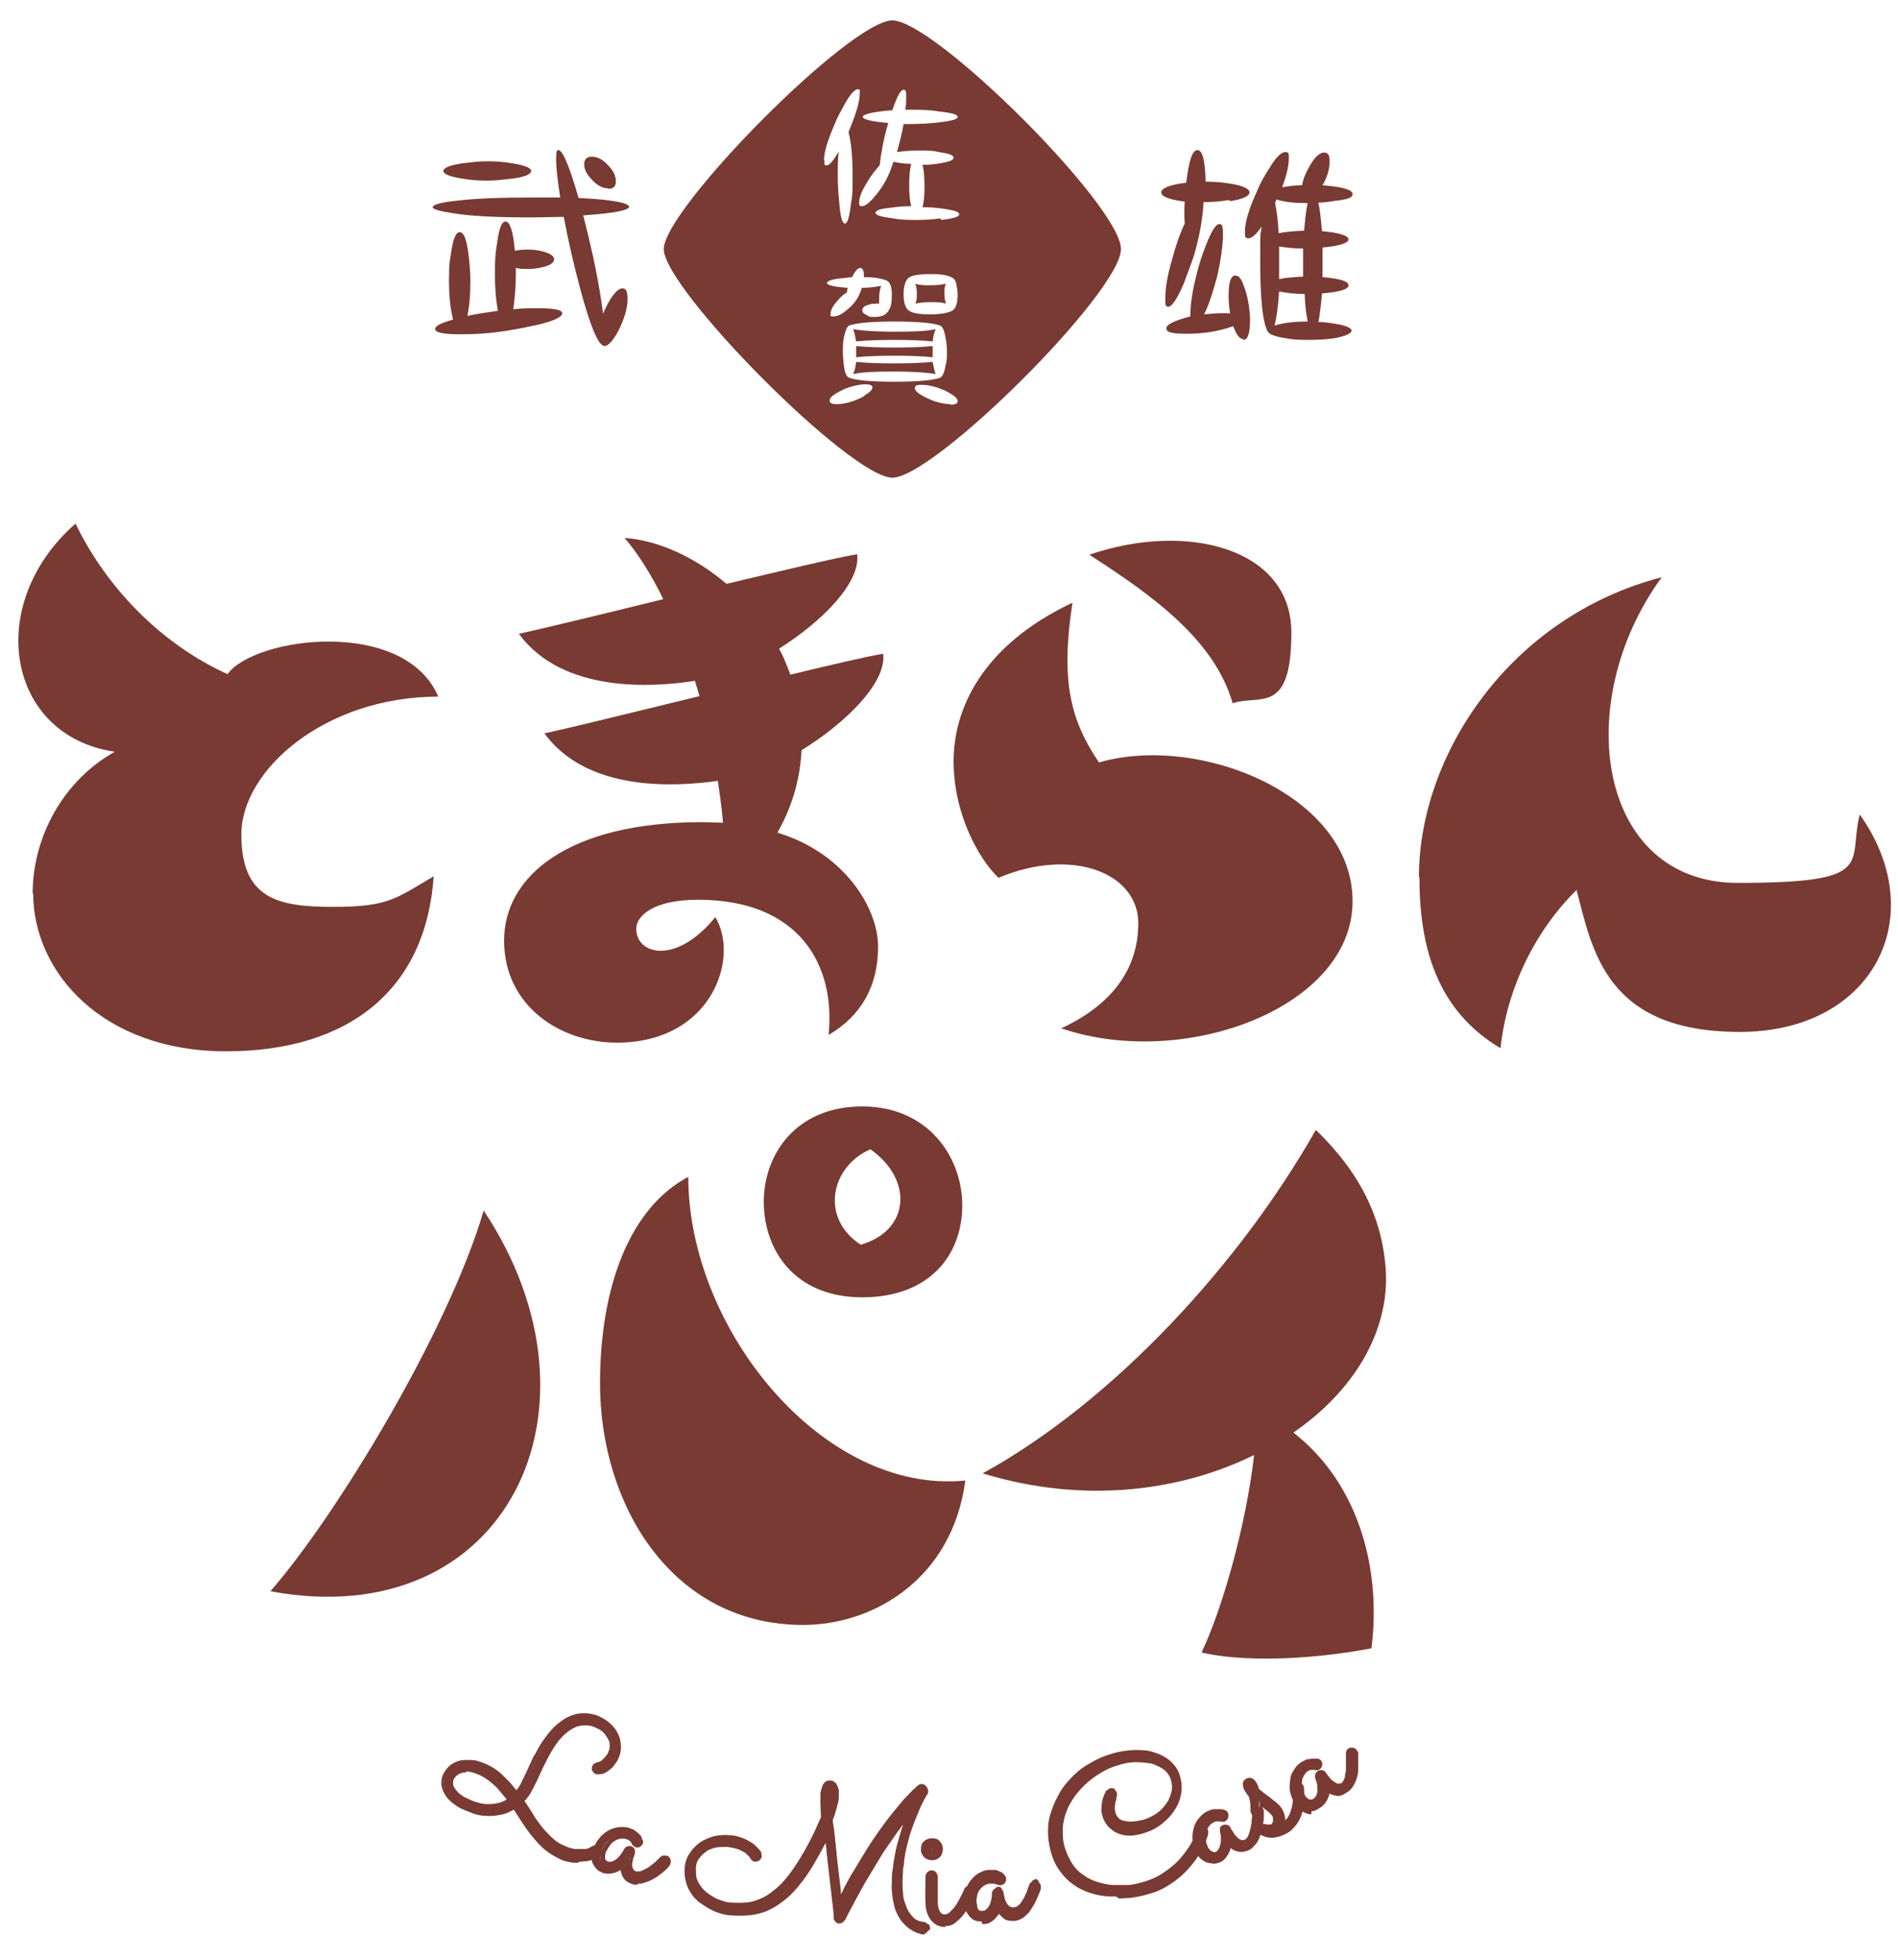 <?xml version="1.0" encoding="UTF-8"?>
<svg id="lay1" xmlns="http://www.w3.org/2000/svg" version="1.1" viewBox="0 0 372 384">
  <defs>
    <style>
      .cls-1 {
        fill: #783a32;
        stroke-width: 0px;
      }
    </style>
  </defs>
  <path class="cls-1" d="M6.4,175.1c0-11,5.9-22.1,16.1-27.8-21.2-3.1-25.7-28.9-7.7-44.7,6.1,12.6,16.8,23.6,29.8,29.5,5.2-7.3,34.6-11.2,41.3,4.4-22.2,0-38.6,14.4-38.6,27s7.1,14.2,18,14.2,12.4-1.7,19.7-6c-1.5,22.2-16.6,34.3-40.7,34.3s-37.8-15.4-37.8-31"/>
  <path class="cls-1" d="M223.1,180.9c0-9.8-12.9-15-27.4-8.9-3.9-3.7-8.8-12.6-8.8-22.8s5.5-22.7,23.3-31.1c-2.4,15.5-.3,23.2,5.2,31.3,19.6-5.7,49.7,6.4,49.7,27.2s-32.9,33.1-57.1,24.9c9.9-4.6,15.1-11.6,15.1-20.6M213.5,108.7c19.2-6.6,39.6-1.2,39.6,15.2s-6.2,12.1-11.5,13.9c-3.6-12.4-15.5-21-28.1-29.1"/>
  <path class="cls-1" d="M278.1,171.9c0-23.9,17.7-51,47.6-58.8-17.9,24.5-12.6,59.9,14.9,59.9s21.5-3.8,23.9-13.4c14.1,19.8,2.8,42.6-23.5,42.6s-28.9-16-32-27.8c-8,7.8-13.7,19.3-14.9,31-12.6-7.5-15.9-20-15.9-33.6"/>
  <path class="cls-1" d="M94.8,237.2c25.8,38.8,4.4,83.2-41.8,74.6,12.9-14.8,34.8-50.8,41.8-74.6M117.6,271.1c0-18.9,5.8-34.4,17.3-40.5,0,29.8,26.4,62.3,54.3,59.5-2.5,19-17.7,28.3-31.8,28.3-25.7,0-39.8-23.5-39.8-47.3M149.7,235.5c0-9.4,6.4-18.7,19.3-18.7s19.6,9.9,19.6,19.4-6.2,18-19.6,18-19.3-9.4-19.3-18.7M170.6,225.2c-7.7,3.3-10,13.4-1.9,18.7,9.7-2.8,10.3-12.8,1.9-18.7"/>
  <path class="cls-1" d="M268.7,323c-12.8,2.4-25.6,2.6-33.2.8,4-8.4,8.7-24.7,10.3-38.7-14.6,7.2-33.6,9.6-53.2,3.6,25.8-14.2,50.5-41.2,65.3-67.3,8.8,8.5,13,17.4,13.7,27.3.8,12.2-6.3,23.9-18.1,32,13.2,10.3,17.2,27.4,15.3,42.2"/>
  <path class="cls-1" d="M152.4,163.1c2.5-4.4,4.4-9.8,4.7-16.1,8.6-5.3,16.7-13.2,16-18.9-3.6.6-10.3,2.2-18.2,4.1-.3-.9-.7-1.8-1.1-2.8-.3-.8-.7-1.5-1.1-2.3,8.4-5.3,16-12.9,15.3-18.5-4.7.8-14.6,3.2-25.6,5.8-5.9-5-13.1-8.5-20-9,2.7,3.1,5.3,7.3,7.6,12-12.1,3-23.4,5.7-28.3,6.8,8.6,11.7,26.3,10.5,34.5,9.2.3,1,.6,2,.9,3-12.8,3.1-25.2,6.2-30.4,7.3,8.4,11.5,25.6,10.5,34,9.3.4,2.8.8,5.6,1,8.2-1.4,0-2.8-.1-4.2-.1-25.8,0-38.7,10.4-38.7,23.2s11,20,22.1,20c18.7,0,24.1-16.7,19.3-24.6-3.9,4.8-7.8,6.6-10.7,6.6s-4.8-1.8-4.8-4.3,3.3-5.7,12.1-5.7c19.9,0,27,12.8,25.6,26.5,6.6-3.9,9.7-9.8,9.7-17.3s-6.5-18.3-19.6-22.3"/>
  <path class="cls-1" d="M114.3,42.2c1.9,7.3,3.2,13.7,3.9,19.3.4-1,.9-2,1.5-3,.9-1.3,1.6-2,2.3-2s1,.6,1,2-.3,2.7-.9,4.3c-.4,1-.8,1.9-1.4,2.9-.9,1.4-1.6,2.1-2.2,2.1-1.2,0-2.8-3.8-4.8-11.3-1.3-4.9-2.4-9.6-3.2-14-2.1,0-4.2.1-6.4.1-6.3,0-11.4-.2-15.2-.8-2.7-.4-4.1-.8-4.1-1.2s1.3-.9,4.1-1.2c3.9-.5,8.9-.7,15.2-.7s3.9,0,5.7,0c-.5-3.3-.8-5.8-.8-7.4s.1-1.9.4-1.9c.9,0,2.2,3.2,4,9.4,4.6.2,7.6.6,9.1,1.1.5.2.8.4.8.6,0,.7-3,1.3-9,1.7M104.6,63.8c-2.2.5-4.4.9-6.6,1.2-2.8.4-5.4.5-7.7.5-3.3,0-5-.3-5-1s1.2-1.2,3.5-1.9c-.5-1.9-.8-4.4-.8-7.6s.1-3.6.4-5.4c.4-2.7.9-4.1,1.7-4.1s1.3,1.3,1.7,4.1c.2,1.8.4,3.6.4,5.4,0,2.7-.2,5-.6,6.9,1.8-.4,3.9-.7,6-1-.4-2-.6-4.4-.6-7.3s.1-3.9.4-5.8c.4-3,.9-4.4,1.7-4.4s1.5,1.9,1.8,5.7c.8-.1,1.6-.2,2.5-.2s2.1.1,3.1.4c1.4.4,2.1.9,2.1,1.5s-.7,1.2-2.1,1.5c-1,.3-2.1.4-3.1.4s-1.5,0-2.3-.2v1.1c0,2.5-.2,4.8-.5,7,1.7-.2,3.2-.2,4.7-.2,3.3,0,4.9.3,4.9,1s-1.8,1.6-5.5,2.4M100.4,35c-1.7.2-3.3.4-4.9.4s-3.2-.1-4.9-.4c-2.5-.4-3.7-.9-3.7-1.5s1.2-1.1,3.7-1.5c1.7-.2,3.3-.4,4.9-.4s3.2.1,4.9.4c2.5.4,3.7.9,3.7,1.5s-1.2,1.2-3.7,1.5M119.2,36.9c-1,0-2.1-.5-3.1-1.6-1.1-1.1-1.6-2.1-1.6-3.1s.5-1.5,1.5-1.5,2.1.5,3.1,1.6c1.1,1.1,1.6,2.1,1.6,3.2s-.5,1.5-1.5,1.5"/>
  <path class="cls-1" d="M240.8,39.2c-1.7.3-3.3.4-4.9.4-.2,3.3-.8,6.8-1.9,10.5-.6,1.8-1.3,3.6-2,5.5-1.3,3-2.3,4.5-3,4.5s-.6-.6-.6-1.8c0-1.8.4-4.3,1.3-7.4.7-2.6,1.5-5,2.5-7.1-.1-1.3-.1-2.8,0-4.3-3.1-.4-4.6-1-4.6-1.8s1.6-1.5,4.9-1.9c.5-4.3,1.2-6.4,2.2-6.4s1.5,2.1,1.6,6.2c1.6,0,3.2.1,4.9.4,2.5.4,3.7,1,3.7,1.7s-1.2,1.3-3.7,1.7M243.6,66.4c-.7,0-1.3-.9-1.9-2.5-2.7,1-5.7,1.5-9.1,1.5s-4-.4-4-1.1,1.6-1.5,4.7-2.3v-.2c0-2.1.4-4.9,1.3-8.3.4-1.7,1-3.5,1.7-5.3,1.1-2.9,2-4.3,2.7-4.3s.7.8.7,2.3-.4,4.7-1.1,7.8c-.8,3-1.6,5.6-2.6,7.6,1.9-.2,3.6-.3,5.1-.2-.2-1.2-.3-2.3-.3-3.4,0-2.6.4-4,1.3-4s1.3.9,1.9,2.6c.4,1.1.6,2.3.8,3.4.1.9.2,1.7.2,2.6,0,2.6-.4,4-1.3,4M262,39.3c-1.2.2-2.4.4-3.6.4.3,1.4.5,3.2.7,5.6,3.5.3,5.2.9,5.2,1.6s-1.7,1.3-5.1,1.6c0,1.9,0,3.9,0,5.8,3.4.3,5.1.8,5.1,1.6s-1.7,1.3-5.2,1.6c-.2,2.3-.4,4.1-.7,5.6,1.3,0,2.5.2,3.6.4,1.9.3,2.9.8,2.9,1.3s-1.2,1.1-3.5,1.5c-1.6.2-3.2.3-4.7.3s-3,0-4.5-.3c-2.1-.3-3.3-.7-3.7-1.3-1-1.7-1.5-6.2-1.5-13.6s0-4.8.3-7c-1.1,1.5-1.9,2.3-2.6,2.3s-.7-.4-.7-1.3c0-1.9.8-4.5,2.4-8,.6-1.5,1.4-2.9,2.3-4.3,1.3-2.2,2.4-3.3,3.2-3.3s.7.4.7,1.3c0,1.3-.4,3.2-1.3,5.6,1.1-.2,2.4-.4,3.9-.4.2-1.2.7-2.4,1.5-3.8,1-1.7,1.9-2.6,2.8-2.6s1.1.6,1.1,1.8-.4,3-1.4,4.6c3.9.3,5.9.9,5.9,1.7s-1,1-2.9,1.3M255.6,57.6c-1.9,0-3.6-.2-4.9-.5-.2,3-.5,5.2-.9,6.7,1.5-.5,3.7-.8,6.5-.8-.3-1.4-.5-3.2-.6-5.4M250.2,39.1l-.3.6c.3,1.5.6,3.5.7,6,1.4-.3,3-.4,5-.5.2-2.3.4-4.1.7-5.4-2.5,0-4.5-.2-6.1-.7M250.7,48.2c0,1.1,0,2.1,0,3.2s0,2.2,0,3.3c1.3-.3,2.9-.4,4.7-.5,0-.9,0-1.7,0-2.6s0-2,0-2.9c-1.8,0-3.3-.2-4.7-.4"/>
  <path class="cls-1" d="M175.3,69.7c3.2,0,5.6.1,7.5.3,0-.4,0-.8,0-1.1s0-.7,0-1.1c-1.8.2-4.3.3-7.5.3s-5.6-.1-7.5-.3c0,.4,0,.7,0,1.1s0,.8,0,1.1c1.8-.2,4.3-.3,7.5-.3"/>
  <path class="cls-1" d="M167.2,64.5c.3.6.4,1.4.6,2.4,1.8-.2,4.4-.3,7.5-.3s5.7.1,7.5.3c.1-1,.3-1.8.6-2.4-1.8.4-4.5.5-8.1.5s-6.3-.2-8.1-.5"/>
  <path class="cls-1" d="M175.3,71.2c-3.2,0-5.7-.1-7.5-.3-.1,1-.3,1.8-.6,2.4,1.8-.4,4.4-.5,8.1-.5s6.4.2,8.1.5c-.3-.6-.4-1.4-.6-2.4-1.8.2-4.4.3-7.5.3"/>
  <path class="cls-1" d="M182.4,59.2c1.1,0,2.1,0,3,.3-.2-.6-.3-1.3-.3-2s0-1.3.3-1.9c-.9.2-1.8.3-3,.3s-2.1,0-3-.3c.2.6.3,1.2.3,1.9s0,1.4-.3,2c.9-.2,1.8-.3,3-.3"/>
  <path class="cls-1" d="M174.9,4c-8.3,0-44.8,37-44.8,44.8s36.6,44.8,44.8,44.8,44.8-36.4,44.8-44.8S183.2,4,174.9,4M161.5,31.4c0-1.5.7-3.9,2.1-7.1.5-1.3,1.2-2.5,1.9-3.8,1.1-2,2-3,2.6-3s.4.3.4.9c0,1.6-.8,4.1-2.2,7.5.5,1.8.8,4.6.8,8.4s0,3.7-.3,5.5c-.3,2.7-.7,4-1.2,4s-.9-1.3-1.1-4c-.2-1.9-.3-3.7-.3-5.5s0-3.2.2-4.6c-1.1,1.8-1.8,2.7-2.4,2.7s-.4-.3-.4-.9M162.1,55.5c0-.4.7-.7,2.2-.9.9-.1,1.8-.2,2.7-.3.6-1.2,1.1-1.8,1.6-1.8s.8.6.7,1.8c2.5,0,4,.4,4.7.8.5.4.8,1.2.8,2.7s-.2,2.4-.6,3c-.5.9-1.4,1.3-2.7,1.3s-1,0-1.5-.3c-.7-.3-1-.6-1-1s.3-.8,1-1c.5-.2,1-.3,1.5-.3s.6,0,.8,0c0-.3,0-.5,0-.8,0-1,.1-1.9.4-2.7-1,.2-2.3.4-3.8.4-.4,1.5-1.2,2.8-2.3,3.8-1.3,1.2-2.3,1.8-3.2,1.8s-.6-.2-.6-.6c0-.6.4-1.4,1.2-2.3.6-.8,1.3-1.4,2-1.8,0-.3,0-.6.2-.9-2.8-.2-4.2-.5-4.2-1.1M169.4,77.6c-.7.4-1.4.7-2.2,1-1.2.4-2.3.6-3.2.6s-1.4-.2-1.4-.7.5-1,1.6-1.6c.7-.4,1.5-.8,2.2-1,1.2-.4,2.3-.6,3.2-.6s1.4.2,1.4.6-.5,1-1.6,1.6M166.4,74c-.5-.2-.8-.9-1-2.3-.1-.9-.2-1.9-.2-2.8s0-1.9.2-2.8c.3-1.3.6-2.1,1-2.3,1.3-.5,4.3-.8,8.9-.8s7.7.3,9,.8c.4.2.8.9,1,2.3.2.9.3,1.8.3,2.8s0,1.9-.3,2.8c-.2,1.3-.6,2.1-1,2.3-1.3.5-4.3.8-9,.8s-7.7-.3-8.9-.8M177.1,57.6c0-1.4.3-2.4.8-3,.5-.6,2-.9,4.5-.9s3.5.3,4.4.8c.3.2.6.7.7,1.5.1.6.2,1.1.2,1.7,0,1.8-.4,2.8-1.1,3.2-.8.4-2.2.7-4.2.7s-3.5-.2-4.2-.7c-.7-.4-1.1-1.5-1.1-3.2M186.3,79.2c-.9,0-2-.2-3.2-.6-.8-.3-1.5-.6-2.2-1-1.1-.6-1.6-1.1-1.6-1.6s.5-.6,1.4-.6,2,.2,3.2.6c.8.3,1.5.6,2.2,1,1,.6,1.6,1.1,1.6,1.6s-.5.7-1.4.7M184.3,42.8c-1.6.2-3.1.3-4.6.3s-3,0-4.6-.3c-2.3-.3-3.5-.6-3.5-1.1s1-.8,3-1c1.3-.2,2.6-.3,4-.3-.3-1.1-.4-2.5-.4-4.1s.1-3.1.4-4.2c-1.4,0-2.6-.2-3.5-.4-.6,2-1.4,3.7-2.3,5-.5.8-1.1,1.5-1.7,2.2-.9,1-1.6,1.5-2.2,1.5s-.5-.3-.5-.8c0-.9.5-2.2,1.5-3.8.8-1.4,1.7-2.5,2.5-3.4.3-2.5.8-5.3,1.7-8.3-3.3-.3-5-.7-5-1.2s1.9-1,5.8-1.3c.9-2.7,1.6-4,2.2-4s.5.6.5,1.7,0,1.3-.2,2.2h1c1.7,0,3.5,0,5.4.3,2.6.3,3.9.6,3.9,1.1s-1.3.8-3.8,1.1c-1.8.2-3.6.3-5.4.3s-.9,0-1.4,0c-.3,1.8-.8,3.7-1.3,5.5,1.3-.2,2.8-.3,4.5-.3s2.5,0,3.8.3c1.9.3,2.8.6,2.8,1.1s-.9.8-2.6,1.1c-1.2.2-2.3.3-3.5.3.3,1.1.4,2.5.4,4.2s-.1,3-.4,4.1c1.4,0,2.7.1,4.1.3,2.1.3,3.1.6,3.1,1.1s-1.1.8-3.5,1.1"/>
  <path class="cls-1" d="M117,363.5s-.1,0-.3.2c-.2,0-.5.2-.8.3-.3.1-.7.2-1.2.3-.5,0-1,.1-1.5.1-.6,0-1.2,0-1.8-.2-.6-.1-1.3-.4-2-.7-1.1-.5-2-1.2-2.8-1.9-.8-.7-1.5-1.5-2.2-2.4-.6-.8-1.3-1.7-1.8-2.6-.6-.9-1.2-1.8-1.8-2.7-1,.6-1.9,1-2.9,1.2-1,.2-1.9.3-2.8.2-.9,0-1.7-.2-2.5-.5-.8-.3-1.5-.5-2.1-.9-.6-.3-1.2-.7-1.7-1.1-.5-.4-1-.9-1.3-1.4-.3-.5-.6-1.1-.6-1.7,0-.6,0-1.3.4-2,.3-.6.8-1.2,1.3-1.5.6-.4,1.2-.6,1.9-.7.7,0,1.5,0,2.3,0,.8.2,1.6.5,2.4.9.6.3,1.2.7,1.7,1.1.6.4,1.1.9,1.6,1.3.5.5.9,1,1.4,1.5.4.5.8,1,1.2,1.5.2-.2.3-.3.5-.5.1-.2.3-.4.5-.6.2-.2.3-.5.5-.7.2-.3.3-.6.5-1,.2-.4.3-.7.5-1,.1-.3.3-.7.5-1.1.2-.4.4-.8.6-1.3.2-.5.5-1.1.8-1.7.8-1.5,1.6-2.9,2.6-4,.9-1.1,1.9-2,3-2.6,1-.6,2.1-.9,3.3-1s2.3.2,3.5.8c.7.4,1.3.8,1.8,1.4.5.5.9,1.2,1.2,1.8.3.7.4,1.4.4,2.1,0,.7-.2,1.4-.6,2.1-.2.4-.5.8-.8,1.1-.3.4-.7.7-1,.9-.4.3-.7.4-1.1.5-.4.1-.7,0-.9,0-.2,0-.3-.2-.3-.3,0-.1,0-.3,0-.5,0-.1.2-.2.3-.3.1,0,.2-.1.3-.1.5-.1.9-.3,1.3-.6.4-.3.7-.7,1-1.3.3-.5.4-1.1.4-1.6,0-.5-.1-1.1-.3-1.6-.2-.5-.5-.9-.9-1.4-.4-.4-.9-.8-1.4-1-1-.5-2-.7-3-.7-1,0-1.9.4-2.8.9-.9.6-1.7,1.3-2.5,2.4-.8,1-1.6,2.2-2.3,3.6-.3.7-.6,1.3-.9,1.8-.2.5-.5,1-.7,1.4-.2.4-.4.8-.6,1.2-.2.4-.4.8-.6,1.1-.1.2-.2.5-.4.7-.2.3-.3.5-.5.8-.2.3-.4.5-.6.7-.2.2-.4.4-.6.6.6.8,1.2,1.7,1.7,2.6.5.9,1.1,1.7,1.7,2.6.6.8,1.3,1.6,2,2.3.7.7,1.6,1.3,2.6,1.8.9.4,1.7.7,2.4.7.8,0,1.4,0,2,0,.6-.1,1-.2,1.4-.4.3-.2.5-.2.5-.3.2-.1.4-.1.7,0,.2,0,.3.2.3.4,0,.2,0,.4,0,.5,0,.1-.1.2-.3.3M100.1,352.8c-.3-.5-.7-.9-1.1-1.4-.4-.5-.8-.9-1.3-1.4-.5-.4-.9-.9-1.4-1.3-.5-.4-1-.7-1.6-1-.6-.3-1.3-.6-1.9-.7-.6-.1-1.2-.2-1.8-.2-.5,0-1,.2-1.5.4-.4.2-.8.6-1,1.1-.2.4-.3.9-.2,1.3,0,.4.2.8.5,1.2.3.4.6.8,1,1.1.4.3.9.6,1.4.9.6.3,1.3.6,2,.8.7.2,1.5.4,2.2.4.8,0,1.5,0,2.3-.2.8-.2,1.6-.6,2.4-1.1"/>
  <path class="cls-1" d="M113.3,365h-.1c-.6,0-1.2,0-1.9-.2-.7-.1-1.4-.4-2.1-.8-1.1-.6-2.1-1.2-2.9-2-.8-.7-1.5-1.6-2.2-2.4-.7-.9-1.3-1.8-1.9-2.7-.5-.8-1-1.5-1.5-2.3-.9.5-1.8.9-2.6,1-1,.2-2,.3-2.9.2-.9,0-1.8-.2-2.6-.5-.8-.3-1.5-.6-2.2-.9-.6-.3-1.2-.7-1.8-1.2-.6-.5-1.1-1-1.4-1.6-.4-.6-.6-1.3-.7-1.9,0-.7,0-1.5.5-2.3.4-.7.9-1.3,1.5-1.7s1.3-.7,2.1-.8c.8-.1,1.6,0,2.4,0,.9.2,1.7.5,2.6.9.6.3,1.3.7,1.8,1.1.6.4,1.1.9,1.6,1.4.5.5,1,1,1.4,1.5.3.4.6.7.8,1,0,0,0,0,0,0,.1-.2.3-.3.4-.5.1-.2.3-.4.4-.7.2-.3.3-.6.5-1,.2-.3.3-.7.5-1l1.1-2.4c.2-.5.5-1.1.9-1.7.8-1.6,1.7-2.9,2.7-4.1,1-1.2,2-2,3.1-2.7,1.1-.6,2.3-1,3.5-1,1.2,0,2.5.2,3.7.9.8.4,1.4.9,2,1.5.6.6,1,1.3,1.3,2s.4,1.5.4,2.3c0,.8-.2,1.6-.6,2.4-.2.4-.5.8-.8,1.2-.3.4-.7.7-1.1,1-.4.3-.8.5-1.2.6-.5.1-.9.1-1.3,0-.2-.1-.4-.3-.6-.6-.1-.2-.2-.5,0-1,.1-.2.3-.4.5-.5.2,0,.3-.2.5-.2.4,0,.8-.3,1.1-.6.3-.3.6-.6.9-1.1.2-.5.4-.9.4-1.4,0-.5,0-.9-.3-1.4-.2-.4-.5-.8-.8-1.2-.4-.4-.8-.7-1.3-.9-.9-.5-1.8-.7-2.7-.6-.9,0-1.7.3-2.5.8-.8.5-1.7,1.3-2.4,2.2-.8,1-1.5,2.2-2.2,3.5-.3.7-.6,1.2-.9,1.8l-1.2,2.6c-.2.4-.4.8-.6,1.2-.1.2-.3.5-.4.8-.2.3-.3.5-.5.8-.2.3-.4.5-.6.8-.1.1-.2.2-.3.3.5.7,1,1.5,1.5,2.3.5.9,1.1,1.7,1.7,2.5.6.8,1.3,1.5,2,2.2.7.7,1.5,1.3,2.5,1.7.8.4,1.5.6,2.2.7.7,0,1.3,0,1.9,0,.5,0,.9-.2,1.2-.4.2-.1.4-.2.4-.2,0,0,0,0,0,0,.4-.2.8-.2,1.2,0,.3.2.5.4.6.7,0,.3,0,.6,0,.9-.1.2-.3.4-.5.5h0c0,0-.2,0-.3.2-.2.1-.5.2-.9.4-.4.1-.8.2-1.3.3-.5,0-1,.1-1.5.1M100.9,353.4c.2,0,.3,0,.4.2.6.9,1.2,1.8,1.8,2.8.6.9,1.2,1.8,1.8,2.6.6.8,1.3,1.6,2.1,2.3.8.7,1.6,1.3,2.6,1.8.6.3,1.3.6,1.8.7.6.1,1.2.2,1.7.2.5,0,1,0,1.4-.1.4,0,.8-.2,1.1-.3.3-.1.6-.2.7-.3.1,0,.2-.1.3-.1,0,0,0,0,0,0,0,0,0,0,0,0,0,0,0,0,0-.2-.1-.1-.2-.1-.2,0,0,0-.3.1-.6.3-.4.2-.9.3-1.5.4-.6.1-1.3.1-2.1,0-.8,0-1.7-.3-2.6-.8-1-.5-1.9-1.2-2.7-1.9-.8-.7-1.5-1.5-2.1-2.4-.6-.8-1.2-1.7-1.8-2.6-.5-.9-1.1-1.7-1.7-2.6-.2-.2-.1-.5,0-.7.2-.2.4-.3.6-.6.2-.2.4-.4.5-.7.2-.2.3-.5.5-.7.1-.2.3-.5.4-.7.2-.4.4-.8.5-1.1l1.2-2.6c.2-.5.5-1.1.9-1.8.7-1.4,1.5-2.6,2.3-3.7.8-1.1,1.7-1.9,2.7-2.5,1-.6,2-.9,3-1,1.1,0,2.1.2,3.2.7.6.3,1.1.7,1.5,1.1.4.5.8,1,1,1.5.2.6.4,1.2.4,1.8,0,.6-.2,1.3-.5,1.9-.3.6-.7,1.1-1.2,1.4-.5.3-.9.6-1.5.7,0,0-.2,0-.2,0h0c0,.2,0,.2.1.2.1,0,.3,0,.6,0,.3,0,.6-.2.9-.5.3-.2.6-.5.9-.8.3-.3.5-.7.7-1,.3-.6.5-1.3.5-1.9,0-.7-.1-1.3-.4-1.9-.3-.6-.6-1.2-1.1-1.7-.5-.5-1.1-.9-1.7-1.3-1.1-.6-2.1-.8-3.2-.8-1,0-2.1.4-3,.9-1,.6-2,1.4-2.9,2.5-.9,1.1-1.8,2.4-2.5,3.9-.3.7-.6,1.2-.8,1.7l-1.1,2.4c-.2.3-.3.7-.5,1.1-.2.4-.4.7-.5,1-.2.3-.3.6-.5.8-.2.2-.3.4-.5.6-.2.2-.3.4-.5.5-.1.1-.3.2-.4.1-.1,0-.3,0-.4-.2-.4-.5-.7-1-1.2-1.5-.4-.5-.9-1-1.3-1.4-.5-.5-1-.9-1.5-1.3-.5-.4-1.1-.7-1.7-1-.8-.4-1.5-.7-2.3-.8-.8-.1-1.5-.2-2.1,0-.6,0-1.2.3-1.7.6-.5.3-.9.8-1.2,1.3-.3.6-.4,1.2-.4,1.7,0,.5.2,1,.6,1.5.3.5.7.9,1.2,1.3.5.4,1.1.8,1.6,1,.6.3,1.3.6,2,.8.7.2,1.5.4,2.4.5.8,0,1.7,0,2.6-.2.9-.2,1.8-.6,2.7-1.2,0,0,.2,0,.3,0M95.8,354.6c-.1,0-.3,0-.4,0-.8,0-1.6-.2-2.3-.4-.7-.2-1.4-.5-2.1-.9-.5-.3-1.1-.6-1.5-1-.5-.4-.8-.8-1.1-1.2-.3-.5-.5-.9-.5-1.4,0-.5,0-1.1.3-1.6.3-.6.7-1,1.2-1.3.5-.3,1.1-.4,1.7-.5.6,0,1.2,0,1.9.2.7.2,1.3.4,2,.8.6.3,1.1.7,1.7,1.1.5.4,1,.8,1.5,1.3.5.5.9.9,1.3,1.4.4.5.8,1,1.1,1.4,0,.1.1.3,0,.4,0,.1,0,.3-.2.3-.8.6-1.7,1-2.5,1.2-.7.2-1.4.3-2,.3M91.4,347.3c-.1,0-.2,0-.3,0-.5,0-.9.2-1.3.4-.3.2-.6.5-.8.8-.2.3-.2.7-.2,1,0,.4.2.7.4,1,.2.3.5.7.9,1,.4.3.8.6,1.3.8.6.3,1.2.6,1.9.8.7.2,1.4.4,2.1.4.7,0,1.4,0,2.2-.2.6-.1,1.2-.4,1.7-.7-.2-.3-.5-.6-.8-1-.4-.5-.8-.9-1.2-1.4-.4-.4-.9-.8-1.4-1.2-.5-.4-1-.7-1.5-1-.6-.3-1.2-.5-1.8-.7-.4-.1-.9-.2-1.3-.2"/>
  <path class="cls-1" d="M130.8,365.4c0,0-.2.2-.5.5-.2.2-.5.5-.9.8-.4.3-.7.6-1.2.9-.4.3-.9.6-1.4.8s-1,.4-1.5.4c-.5,0-1,0-1.4-.1-.7-.2-1.1-.6-1.4-1.2-.3-.6-.4-1.2-.4-1.9-.6.5-1.3.9-1.9,1.1-.7.2-1.3.2-1.8,0-.4-.1-.8-.4-1.1-.6-.3-.3-.5-.6-.6-1-.1-.4-.2-.8-.2-1.2,0-.4,0-.9.2-1.3.3-.9.7-1.6,1.3-2.2.5-.6,1.1-1,1.7-1.3.6-.3,1.3-.4,1.9-.5.6,0,1.2,0,1.7.2.4.1.7.3.9.5.3.2.5.4.6.6.2.2.3.3.4.5,0,.1.1.2.1.2,0,.2,0,.4,0,.5,0,.2-.2.3-.3.4-.2,0-.3,0-.5,0-.2,0-.3-.2-.4-.4,0,0,0,0-.1-.2,0,0-.1-.2-.3-.3s-.3-.2-.4-.4-.4-.2-.6-.3c-.4-.1-.8-.2-1.2-.2-.5,0-.9.1-1.4.4-.4.2-.9.5-1.3,1-.4.4-.7,1-1,1.7,0,.2-.1.4-.2.7,0,.2,0,.5,0,.7,0,.2.2.4.3.6.2.2.4.3.7.4.2,0,.5,0,.8,0,.3,0,.6-.2,1-.4.3-.2.7-.5,1-.8.4-.4.7-.8,1-1.4,0-.1.2-.3.4-.3.2,0,.3,0,.5,0,.2,0,.3.2.4.3,0,.2,0,.3,0,.5,0,.2-.1.5-.3.9-.1.4-.2.8-.2,1.3s0,.8.2,1.2c.1.4.4.6.8.8.3,0,.6.1.9,0,.3,0,.6-.2,1-.3.3-.2.7-.3,1-.6.3-.2.7-.5,1-.7.3-.3.6-.5.8-.7.3-.2.5-.5.6-.6,0-.1.2-.2.3-.2.1,0,.3,0,.4,0,.2,0,.3.2.4.4,0,.2,0,.4,0,.5,0,0,0,.2-.1.2"/>
  <path class="cls-1" d="M124.9,369.3c-.4,0-.8,0-1.2-.2-.8-.3-1.4-.8-1.7-1.5-.2-.4-.3-.8-.4-1.2-.4.3-.9.5-1.3.6-.8.2-1.5.2-2.1,0-.5-.2-.9-.4-1.2-.7-.3-.3-.6-.7-.8-1.1-.2-.4-.2-.9-.2-1.4,0-.5,0-1,.3-1.5.3-1,.8-1.7,1.4-2.4.6-.6,1.2-1.1,1.9-1.4.7-.3,1.4-.5,2.1-.5.7,0,1.4,0,1.9.3.4.1.8.3,1.1.6.3.2.5.4.7.6.2.2.3.4.4.6v.2c.3.4.3.7.2.9-.1.3-.3.5-.6.7-.3.1-.6.2-.9,0-.3-.1-.5-.3-.7-.6h0c0-.2-.1-.3-.2-.4,0,0-.2-.2-.3-.3-.1,0-.3-.2-.5-.2-.3-.1-.6-.2-1-.1-.4,0-.8.1-1.1.3-.4.2-.8.5-1.1.9-.3.4-.6.9-.9,1.5,0,.2-.1.4-.1.6,0,.2,0,.3,0,.5,0,.1,0,.3.2.4,0,.1.2.2.4.3,0,0,.3,0,.5,0,.2,0,.5-.1.8-.3.3-.2.6-.4.9-.8.3-.3.6-.8.9-1.3.1-.3.4-.5.6-.6.3-.1.6-.1.9,0,.3.1.5.3.6.6.1.3.1.6,0,.8,0,.2-.1.5-.3.9,0,.4-.2.8-.2,1.1,0,.4,0,.7.2,1,0,.1.2.3.5.5.2,0,.4,0,.6,0,.3,0,.6-.1.9-.3.3-.1.6-.3,1-.5.3-.2.6-.5.9-.7.3-.2.6-.5.8-.7.2-.2.5-.5.6-.6.2-.2.4-.3.6-.3.2,0,.4,0,.7,0,.3.1.6.4.7.7.1.3.1.6,0,.9,0,.1-.1.3-.2.4,0,0,0,0,0,0h0s-.4.5-.4.5c-.3.3-.6.5-.9.8-.4.3-.8.6-1.2.9-.5.3-1,.6-1.5.8-.5.2-1.1.4-1.6.5-.2,0-.4,0-.5,0M122.1,365c0,0,.2,0,.2,0,.2,0,.3.3.3.5,0,.6,0,1.2.4,1.7.2.5.6.8,1.2,1,.4.1.8.2,1.2.1.5,0,.9-.2,1.3-.4.5-.2.9-.4,1.3-.7.4-.3.8-.6,1.2-.9.3-.3.6-.5.9-.8l.4-.4.4.3-.4-.3s0,0,0,0c0,0,0,0,0-.2,0,0-.2,0-.2,0-.3.2-.5.5-.7.7-.3.3-.6.5-.9.8-.3.3-.7.5-1,.8-.4.2-.7.5-1.1.6-.4.2-.8.3-1.1.4-.4,0-.8,0-1.1,0-.6-.2-1-.6-1.1-1.1-.2-.4-.2-.9-.2-1.4,0-.5,0-.9.2-1.4.1-.4.2-.7.3-1,0,0,0,0,0-.1-.1,0-.2,0-.2,0,0,0,0,0-.1,0-.3.6-.7,1.1-1,1.5-.4.4-.8.7-1.2.9-.4.2-.8.4-1.2.4-.4,0-.7,0-1,0-.4-.1-.7-.3-.9-.6-.2-.2-.3-.5-.4-.8,0-.3,0-.6,0-.9,0-.3,0-.5.2-.8.3-.8.6-1.4,1.1-1.9.4-.5.9-.8,1.4-1.1.5-.2,1-.4,1.6-.4.5,0,1,0,1.4.2.3,0,.5.2.7.4.2.1.4.3.5.4.1.1.2.3.3.4,0,.1.1.2.1.2,0,0,0,0,.1,0,.2,0,.2,0,.2-.1,0,0,0,0,0-.2v-.2c-.2-.1-.3-.2-.4-.4-.2-.2-.3-.3-.6-.5-.2-.2-.5-.3-.8-.4-.5-.2-1-.2-1.6-.2-.6,0-1.1.2-1.7.4-.6.3-1.1.7-1.6,1.2-.5.5-.9,1.2-1.2,2-.1.4-.2.8-.2,1.1,0,.4,0,.7.2,1,.1.3.3.5.5.8.2.2.5.4.9.5.4.2.9.1,1.5,0,.6-.2,1.2-.5,1.7-1,0,0,.2-.1.3-.1"/>
  <path class="cls-1" d="M178.8,354.6c-.6.7-1.3,1.5-2,2.5-.7,1-1.6,2.1-2.4,3.3-.7,1-1.5,2.1-2.2,3.3-.7,1.2-1.4,2.3-2.1,3.5s-1.3,2.2-1.9,3.3c-.6,1.1-1.1,2-1.5,2.8-.4.8-.8,1.5-1,1.9-.2.5-.4.7-.4.8-.2.3-.4.4-.7.4-.2,0-.3,0-.4-.2-.1-.1-.2-.3-.2-.4,0,0,0-.3,0-.8,0-.5-.1-1.2-.2-2-.1-.9-.2-1.8-.3-2.9-.1-1.1-.3-2.3-.4-3.5-.1-1.2-.3-2.4-.4-3.7-.1-1.2-.3-2.4-.4-3.5-1,2.2-2.1,4.1-3.1,5.7-1,1.7-2,3.1-3,4.3-1,1.2-2,2.2-3,3-1,.8-2,1.4-3.1,1.8-1,.4-2.1.7-3.2.8-1.1.1-2.3,0-3.5,0-.6,0-1.3-.2-2-.4-.7-.2-1.4-.5-2-.9-.7-.4-1.3-.8-1.9-1.3-.6-.5-1.1-1.1-1.5-1.7-.4-.6-.7-1.4-1-2.1-.2-.8-.3-1.6-.2-2.6.1-1,.4-1.8.9-2.6s1.1-1.4,1.9-1.9c.8-.5,1.6-.9,2.6-1.1,1-.2,1.9-.3,3-.2.7,0,1.4.2,2,.4s1.1.4,1.5.6c.4.2.8.5,1.1.8.3.3.5.5.7.7.2.2.3.4.4.5,0,.1.1.2.1.2,0,.1,0,.3,0,.4,0,.2,0,.3-.2.4-.1.1-.3.2-.5.2-.2,0-.4-.2-.5-.4,0,0,0-.1-.3-.4-.2-.2-.4-.5-.8-.8-.4-.3-.9-.6-1.5-.9-.6-.3-1.4-.5-2.3-.6-.8,0-1.6,0-2.4.1-.8.2-1.5.5-2.1.9-.6.4-1.1.9-1.5,1.5-.4.6-.6,1.3-.7,2.1,0,.8,0,1.5.2,2.1.2.6.5,1.2.8,1.8.4.5.8,1,1.3,1.4.5.4,1.1.8,1.6,1.1.6.3,1.2.5,1.7.7.6.2,1.2.3,1.7.4.9,0,1.8.1,2.7,0,.9,0,1.8-.2,2.7-.5.9-.3,1.8-.7,2.7-1.3.9-.6,1.8-1.4,2.7-2.4.9-1,1.9-2.2,2.8-3.6.9-1.4,1.9-3.1,2.9-5.1.3-.6.6-1.2.9-1.9.3-.7.6-1.4.9-2.1,0-1.1-.1-2-.1-2.7,0-.8,0-1.4,0-1.9,0-.5.1-.9.3-1.2.1-.3.3-.5.4-.7.2-.1.3-.2.5-.3.2,0,.3,0,.5,0,.1,0,.3,0,.4.1.1,0,.3.2.4.4.1.2.2.4.2.7,0,.3,0,.7,0,1.3,0,.6-.2,1.2-.4,2-.2.7-.4,1.6-.8,2.4,0,.7.2,1.6.3,2.5.1.9.2,1.9.3,2.9.1,1,.2,2,.3,3,.1,1,.2,2,.3,3,.1,1,.2,1.9.3,2.8.1.9.2,1.7.3,2.4.4-.8.9-1.7,1.5-2.8.6-1.1,1.2-2.3,2-3.5.7-1.2,1.5-2.5,2.3-3.8.8-1.3,1.6-2.5,2.4-3.6,1.1-1.6,2.2-3,3.1-4.1.9-1.1,1.7-2.1,2.4-2.8.7-.7,1.2-1.3,1.5-1.6.4-.3.6-.5.6-.6.1-.1.3-.2.5-.1.2,0,.4.1.5.3.1.2.2.3.1.5,0,0,0,.2,0,.2,0,0,0,.2-.3.5-.2.3-.4.8-.7,1.3-.3.6-.6,1.2-.9,2-.3.8-.7,1.6-1,2.5-.3.9-.7,1.8-.9,2.8-.3,1-.5,2-.7,2.9,0,.5-.2.9-.2,1.4,0,.5-.1,1-.2,1.5,0,.8-.1,1.6-.1,2.4,0,.8,0,1.6.1,2.4,0,.8.2,1.5.5,2.2.2.7.5,1.3.9,1.8.4.5.8,1,1.4,1.3.5.4,1.2.6,2,.7.2,0,.3.1.4.3,0,.2.1.3.1.5,0,.2,0,.3-.2.4-.1.1-.3.2-.5.1-.2,0-.4,0-.6-.1-.8-.2-1.6-.5-2.2-1-.6-.5-1.1-1-1.6-1.6-.4-.6-.7-1.3-1-2-.2-.7-.4-1.5-.5-2.4-.1-.8-.1-1.7-.1-2.6,0-.9,0-1.8.2-2.7.1-1.1.3-2.1.5-3.2.2-1.1.5-2.1.8-3.1.3-1,.6-1.9.9-2.9.3-.9.7-1.8,1-2.6"/>
  <path class="cls-1" d="M181.4,379.1s0,0-.1,0c-.2,0-.4,0-.7-.1-.9-.2-1.7-.6-2.4-1.1-.7-.5-1.2-1.1-1.7-1.7-.4-.6-.8-1.4-1.1-2.2-.2-.8-.4-1.6-.5-2.5-.1-.9-.2-1.7-.1-2.7,0-.9,0-1.8.2-2.7.1-1.1.3-2.2.5-3.2.2-1.1.5-2.1.8-3.1.2-.8.5-1.6.7-2.3-.7.9-1.5,2-2.3,3.2-.7,1-1.5,2.1-2.2,3.3-.7,1.2-1.4,2.3-2.1,3.5-.7,1.1-1.3,2.2-1.9,3.3-.6,1.1-1.1,2-1.5,2.8-.4.8-.8,1.4-1,1.9-.2.4-.3.7-.4.7-.3.5-.7.7-1.2.7-.3,0-.5-.2-.7-.4-.2-.2-.3-.4-.3-.7,0,0,0,0,0-.1,0,0,0-.2,0-.6l-1.4-12.2c0-.6-.1-1.2-.2-1.8-.8,1.6-1.6,3-2.3,4.2-1,1.7-2,3.1-3,4.3-1,1.2-2,2.2-3.1,3-1,.8-2.1,1.4-3.2,1.9-1.1.4-2.2.7-3.4.8-1.1.1-2.3.1-3.6,0-.7,0-1.4-.2-2.1-.4-.7-.2-1.4-.5-2.1-.9-.7-.4-1.3-.8-2-1.3-.6-.5-1.2-1.1-1.6-1.8-.5-.7-.8-1.5-1-2.3-.2-.8-.3-1.8-.2-2.7.1-1,.4-2,1-2.8.5-.8,1.2-1.5,2-2.1.8-.5,1.7-.9,2.7-1.2,1-.2,2-.3,3.1-.2.8,0,1.5.2,2.1.4.6.2,1.1.4,1.6.7.5.3.9.5,1.2.8.3.3.6.5.8.8.2.2.4.5.5.6,0,0,0,.1,0,.1,0,0,0,0,0,.1,0,.2.1.4.1.6,0,.3-.2.6-.4.8-.3.2-.6.3-.9.3-.4,0-.7-.3-.9-.6,0,0-.1-.2-.2-.3,0-.1-.3-.3-.7-.7-.3-.3-.8-.5-1.4-.8-.6-.2-1.3-.4-2.2-.5-.8,0-1.5,0-2.3.1-.7.2-1.4.4-1.9.8-.5.4-1,.8-1.4,1.4-.4.5-.6,1.2-.6,1.8,0,.7,0,1.3.1,1.9.2.6.4,1.1.8,1.6.3.5.7.9,1.2,1.3.5.4,1,.7,1.5,1,.5.3,1.1.5,1.7.7.6.2,1.1.3,1.6.3.9,0,1.7.1,2.6,0,.8,0,1.7-.2,2.5-.5.8-.3,1.7-.7,2.5-1.3.8-.6,1.7-1.3,2.6-2.3.9-1,1.8-2.2,2.7-3.6.9-1.4,1.9-3.1,2.9-5.1.3-.6.6-1.2.9-1.9.3-.7.6-1.3.9-2,0-1-.1-1.9-.1-2.6,0-.8,0-1.4,0-1.9,0-.6.2-1,.3-1.4.1-.4.3-.7.5-.9.2-.2.5-.4.7-.4.2,0,.4,0,.6,0,.2,0,.3,0,.5.2.2.1.5.3.6.6.1.2.2.5.3.9,0,.4,0,.8,0,1.4,0,.6-.2,1.3-.4,2-.2.7-.4,1.5-.7,2.4,0,.7.2,1.5.3,2.4l.3,2.8c.1,1,.2,2,.3,3l.7,5.8c0,.3,0,.6,0,.8.2-.4.5-.9.7-1.4.6-1.1,1.2-2.3,2-3.5.7-1.2,1.5-2.5,2.3-3.8.8-1.3,1.6-2.5,2.4-3.6,1.1-1.6,2.2-3,3.1-4.1,1-1.2,1.7-2.1,2.4-2.8.7-.7,1.2-1.3,1.6-1.6.3-.3.5-.5.6-.5.3-.3.6-.4.9-.3.3,0,.6.2.8.5.2.3.3.5.2.9,0,.1,0,.3-.1.4,0,0-.1.2-.3.5-.2.3-.4.8-.7,1.3-.3.6-.6,1.2-.9,2-.3.8-.7,1.6-1,2.5-.3.9-.6,1.8-.9,2.8-.3,1-.5,1.9-.7,2.9,0,.4-.2.9-.2,1.4,0,.5-.1,1-.2,1.5,0,.8-.1,1.6-.1,2.4,0,.8,0,1.6.1,2.3,0,.7.2,1.4.4,2.1.2.6.5,1.2.8,1.7.3.5.7.9,1.2,1.2.5.3,1.1.5,1.8.6.4,0,.6.2.8.5.2.3.2.5.2.8,0,.3-.2.6-.4.8-.2.2-.5.3-.7.3M178.8,354c0,0,.2,0,.3,0,.2.1.3.4.2.6-.3.8-.7,1.6-1,2.5-.3.9-.6,1.8-.9,2.8-.3,1-.5,2-.8,3-.2,1-.4,2.1-.5,3.1,0,.9-.2,1.8-.2,2.6,0,.9,0,1.7.1,2.5,0,.8.3,1.6.5,2.3.2.7.5,1.3.9,1.9.4.6.9,1,1.4,1.5.6.4,1.2.7,2,.9.2,0,.3,0,.5.1h.7c0,0-.5-.1-.5-.1,0,0,0,0,0-.2-.9-.2-1.6-.4-2.2-.8-.6-.4-1.1-.9-1.5-1.5-.4-.6-.7-1.2-.9-2-.2-.7-.4-1.5-.5-2.3,0-.8-.1-1.6-.1-2.4,0-.8,0-1.7.2-2.4,0-.5.1-1,.2-1.5,0-.5.2-1,.2-1.4.2-1,.4-2,.7-3,.3-1,.6-2,1-2.8.3-.9.7-1.7,1-2.5.3-.8.6-1.4.9-2,.3-.6.5-1,.7-1.4.1-.3.2-.4.2-.5,0-.1,0-.2,0-.2,0,0,0,0-.1,0,0,0,0,0-.1,0h0s-.2.2-.6.5c-.4.3-.9.9-1.5,1.6-.6.7-1.4,1.6-2.4,2.8-.9,1.1-1.9,2.5-3.1,4.1-.8,1.1-1.6,2.3-2.4,3.6s-1.5,2.5-2.2,3.8c-.7,1.2-1.4,2.4-2,3.5-.6,1.1-1.1,2-1.5,2.8-.1.2-.3.3-.5.3-.2,0-.4-.2-.4-.4,0-.7-.2-1.5-.3-2.4l-.7-5.8c-.1-1-.2-2-.3-3l-.3-2.9c-.1-.9-.2-1.8-.3-2.5,0,0,0-.2,0-.2.3-.9.6-1.7.7-2.4.2-.7.3-1.4.4-1.9,0-.5,0-.9,0-1.1,0-.3-.1-.5-.2-.6,0,0,0-.1-.2-.2-.1,0-.2,0-.2,0-.1,0-.2,0-.3,0,0,0-.1,0-.2.1,0,0-.2.2-.3.5,0,.3-.2.6-.2,1.1,0,.5,0,1.1,0,1.8,0,.7,0,1.6.1,2.7,0,0,0,.2,0,.3-.3.7-.6,1.4-.9,2.1-.3.7-.6,1.4-.9,2-1,2-2,3.7-3,5.2s-1.9,2.7-2.9,3.7c-.9,1-1.9,1.8-2.8,2.4-.9.6-1.9,1.1-2.8,1.4-.9.3-1.9.5-2.8.5-.9,0-1.8,0-2.8,0-.6,0-1.2-.2-1.8-.4-.6-.2-1.2-.4-1.8-.8-.6-.3-1.2-.7-1.7-1.1-.5-.4-1-1-1.4-1.5-.4-.6-.7-1.2-.9-1.9-.2-.7-.3-1.5-.2-2.3,0-.8.4-1.6.8-2.3.4-.7,1-1.2,1.7-1.7.7-.4,1.4-.8,2.2-.9.8-.2,1.7-.2,2.6-.1,1,.1,1.8.3,2.5.6.7.3,1.2.6,1.6.9.4.3.7.6.9.9.1.2.2.3.2.3,0,.1.1.2.2.2.2,0,.2-.1.2-.2,0,0,0,0,0,0,0,0,0-.1-.1-.2,0,0-.1-.2-.3-.4-.2-.2-.4-.4-.7-.7-.3-.2-.6-.5-1-.7-.4-.2-.9-.4-1.4-.6-.5-.2-1.2-.3-1.9-.4-1-.1-1.9,0-2.8.2-.9.2-1.7.6-2.4,1-.7.5-1.3,1.1-1.7,1.8-.4.7-.7,1.5-.8,2.4,0,.9,0,1.7.1,2.4.2.7.5,1.4.9,2,.4.6.9,1.1,1.4,1.6.6.5,1.2.9,1.8,1.2.6.3,1.3.6,1.9.8.7.2,1.3.3,1.9.4,1.2.1,2.3.1,3.4,0,1.1-.1,2.1-.4,3.1-.8,1-.4,2-1,2.9-1.7,1-.7,1.9-1.7,2.9-2.9,1-1.2,2-2.6,2.9-4.2,1-1.6,2-3.5,3-5.7,0-.2.3-.3.5-.3.2,0,.4.2.4.4.1,1.1.3,2.3.4,3.5l1.4,12.1c0,.5,0,.7,0,.8,0,0,0,0,0,.1.2,0,.2,0,.3,0,0-.1.1-.3.4-.8.2-.5.6-1.1,1-1.9.4-.8.9-1.7,1.5-2.8.6-1.1,1.2-2.2,1.9-3.3.7-1.2,1.4-2.3,2.1-3.5.7-1.2,1.5-2.3,2.2-3.3.9-1.2,1.7-2.3,2.4-3.3.8-1,1.4-1.8,2-2.5,0-.1.2-.2.4-.2"/>
  <path class="cls-1" d="M184.3,362.2c0,.5-.1.9-.4,1.2-.3.3-.7.5-1.1.5-.5,0-.9-.1-1.2-.4-.3-.3-.5-.7-.5-1.1,0-.2,0-.4,0-.6,0-.2.2-.4.3-.5.1-.2.3-.3.5-.4.2,0,.4-.1.6-.2.2,0,.4,0,.6,0,.2,0,.4.2.5.3.2.1.3.3.4.5,0,.2.1.4.2.6M182,373c-.1-1.7,0-3.5,0-5.2,0-.2,0-.3.2-.5.1-.1.3-.2.5-.2.2,0,.3,0,.5.2.1.1.2.3.2.5,0,0,0,.3,0,.7,0,.4,0,.8,0,1.3,0,.5,0,1,0,1.6,0,.6,0,1.1,0,1.5,0,.6.1,1.1.3,1.5.1.4.3.7.5.9.2.2.4.3.7.4.2,0,.4,0,.6,0,.3,0,.7-.2,1-.4.3-.3.7-.6,1.1-1.1.4-.5.7-1,1.1-1.6.3-.6.7-1.3,1-2.1,0-.1.1-.2.2-.3.1,0,.2-.1.4-.1.2,0,.4,0,.5.2.1.1.2.3.2.5,0,.1,0,.2,0,.3-.1.3-.3.6-.5,1-.2.4-.4.8-.7,1.3-.3.4-.5.9-.8,1.3-.3.4-.6.8-1,1.2-.4.4-.7.6-1.1.9-.4.2-.8.4-1.2.4-.5,0-1,0-1.4-.3-.4-.2-.8-.5-1.1-.9-.3-.4-.5-.8-.7-1.3-.2-.5-.3-1.1-.3-1.7M183.3,362.3c0-.2,0-.3-.2-.4-.1-.1-.3-.2-.5-.2-.2,0-.3,0-.4.2-.1.1-.2.3-.2.5,0,.2,0,.3.2.4.1.1.3.2.4.2.2,0,.3,0,.4-.2.1-.1.2-.3.2-.4"/>
  <path class="cls-1" d="M185.3,377.6c-.5,0-1-.1-1.5-.3-.5-.2-.9-.6-1.3-1-.3-.4-.6-.9-.8-1.5-.2-.6-.3-1.2-.3-1.8-.1-1.7,0-3.5,0-5.3,0-.3.1-.5.3-.8.2-.2.5-.4.8-.4.3,0,.6,0,.9.3.2.2.3.5.4.8,0,0,0,.3,0,.7v1.3c0,.5,0,1,0,1.6,0,.5,0,1.1,0,1.5,0,.6.1,1,.2,1.4.1.3.3.5.4.7.1.1.3.2.4.3.2,0,.3,0,.5,0,.2,0,.5-.1.7-.3.3-.2.6-.6,1-1,.3-.4.7-1,1-1.6.3-.6.7-1.3,1-2,0-.2.2-.4.4-.5.2-.1.4-.2.6-.2.3,0,.6,0,.9.3.2.2.3.5.4.8,0,.2,0,.4-.1.6-.1.3-.3.6-.5,1-.2.4-.4.9-.7,1.3-.3.5-.5.9-.9,1.3-.3.5-.7.9-1,1.2-.4.4-.8.7-1.2,1-.5.3-1,.4-1.5.4,0,0-.2,0-.2,0M182.7,367.6c0,0,0,0-.1,0,0,0,0,.1,0,.2-.1,1.7-.1,3.4,0,5.1,0,.6.1,1.1.3,1.5.1.5.4.8.6,1.2.3.3.6.5.9.7.3.2.7.2,1.2.2.3,0,.7-.1,1-.3.4-.2.7-.5,1-.8.3-.3.6-.7.9-1.1.3-.4.6-.8.8-1.3.2-.4.5-.8.6-1.2.2-.4.4-.7.5-1,0,0,0-.1,0-.2,0,0-.2,0-.2,0-.4.8-.7,1.6-1.1,2.2-.4.7-.7,1.2-1.1,1.7-.4.5-.8.9-1.1,1.2-.4.3-.9.5-1.3.5-.3,0-.5,0-.8,0-.3,0-.6-.3-.9-.5-.3-.3-.5-.6-.7-1.1-.2-.4-.3-1-.3-1.7,0-.5,0-1,0-1.6,0-.6,0-1.1,0-1.6v-1.3c0-.3,0-.5,0-.6,0,0,0,0,0-.1,0,0,0,0-.1,0M182.6,364.5c-.5,0-1-.2-1.4-.5-.4-.4-.7-.9-.7-1.5,0-.3,0-.6.1-.9,0-.3.2-.5.4-.7.2-.2.4-.4.7-.5.3-.1.5-.2.8-.2.3,0,.6,0,.9.1.3,0,.5.2.7.4.2.2.4.4.5.7.1.3.2.5.2.8,0,.6-.1,1.1-.5,1.6-.4.4-.9.7-1.5.7,0,0,0,0-.1,0M182,361.4c0,0-.2.1-.2.2,0,.1-.2.2-.2.4,0,.1,0,.3,0,.4,0,.3.1.6.4.8.2.2.5.3.8.3.3,0,.6-.1.8-.4.1-.1.2-.3.2-.4,0,.2-.1.3-.3.4-.2.2-.5.3-.8.4-.3,0-.6,0-.8-.3-.2-.2-.4-.5-.4-.8,0-.3,0-.6.3-.8,0,0,.1-.2.2-.2M182.6,362.2s0,0,0,0c0,0,0,.2,0,.2,0,0,.2,0,.2,0s0,0,0,0c0,0,0,0,0,0,0,0,0,0-.1,0M183.2,361.3c0,0,.1,0,.2.1,0,0,.1.1.2.2,0,0-.1-.1-.2-.2,0,0-.1,0-.2-.1"/>
  <path class="cls-1" d="M203.5,369.4c0,.1-.1.3-.2.6-.1.3-.3.7-.4,1.1-.2.4-.4.9-.7,1.3-.3.5-.6.9-.9,1.3-.3.4-.7.8-1.1,1-.4.3-.9.5-1.4.5-.7,0-1.3,0-1.8-.4-.5-.4-.9-.9-1.2-1.5-.3.7-.7,1.3-1.3,1.8-.5.5-1,.7-1.6.8-.4,0-.9,0-1.2,0-.4-.1-.7-.3-1-.6-.3-.3-.5-.6-.7-1-.2-.4-.3-.8-.4-1.3-.1-.9,0-1.8.2-2.5s.6-1.4,1-1.9c.4-.5.9-1,1.5-1.3.6-.3,1.1-.5,1.7-.6.4,0,.7,0,1,0,.3,0,.6.1.8.2.2,0,.4.2.6.3.1,0,.2.1.2.1.2.1.2.3.3.5,0,.2,0,.3-.1.5-.1.2-.3.2-.4.3-.2,0-.4,0-.5-.1,0,0,0,0-.2-.1,0,0-.2-.1-.4-.2-.2,0-.3,0-.5-.1s-.4,0-.7,0c-.4,0-.8.2-1.2.4-.4.2-.7.5-1.1.9-.3.4-.5.9-.7,1.4-.2.6-.2,1.2-.1,1.9,0,.2,0,.5.2.7,0,.2.2.4.3.6.1.2.3.3.5.4.2,0,.5.1.8,0,.2,0,.5-.1.7-.3.3-.2.5-.4.7-.8.2-.3.4-.7.6-1.2.2-.5.2-1,.2-1.7,0-.2,0-.3.2-.5.1-.1.3-.2.4-.2.2,0,.3,0,.5.1.1.1.2.3.3.4,0,.2,0,.5.2,1,0,.4.2.8.4,1.2.2.4.4.7.7,1,.3.3.7.4,1.1.3.3,0,.6-.1.8-.3.3-.2.5-.4.7-.7.2-.3.5-.6.7-1,.2-.4.4-.7.6-1.1.2-.4.3-.7.4-1,.1-.3.2-.6.3-.9,0-.1.1-.3.2-.3.1,0,.2-.1.4-.2.2,0,.4,0,.5.2.1.1.2.3.2.5,0,0,0,.2,0,.3"/>
  <path class="cls-1" d="M192.4,376.5c-.3,0-.7,0-1-.1-.5-.1-.9-.4-1.2-.7-.3-.3-.6-.7-.8-1.1-.2-.4-.4-.9-.4-1.4-.1-1,0-1.9.2-2.7.2-.8.6-1.5,1.1-2.1.5-.6,1-1.1,1.6-1.4.6-.3,1.2-.6,1.9-.6.4,0,.8,0,1.2,0,.4,0,.7.2.9.3.3.1.5.2.6.3l.2.2c.3.3.4.5.5.8,0,.3,0,.6-.2.9-.2.3-.5.4-.8.5-.3,0-.6,0-.9-.2,0,0,0,0-.1,0,0,0-.2,0-.3-.1-.1,0-.3,0-.4,0-.2,0-.3,0-.5,0-.3,0-.6.1-1,.3-.3.2-.6.4-.9.8-.3.3-.5.8-.6,1.3-.1.5-.2,1.1,0,1.7,0,.2,0,.4.1.6,0,.2.1.3.2.4,0,.1.2.2.3.3.1,0,.3,0,.5,0,.1,0,.3,0,.5-.2.2-.1.4-.4.6-.6.2-.3.4-.7.5-1.1.1-.4.2-.9.2-1.5,0-.3.1-.6.3-.8.2-.2.5-.4.8-.4.3,0,.6,0,.8.3.2.2.4.4.4.7,0,.2.1.6.2.9,0,.4.2.7.4,1.1.1.3.3.6.6.8.1.1.3.2.7.2.2,0,.4-.1.6-.2.2-.2.4-.4.7-.6.2-.3.4-.6.6-.9.2-.3.4-.7.5-1,.2-.3.3-.7.4-1,.1-.3.2-.6.3-.8,0-.2.2-.4.4-.6.2-.1.4-.2.6-.3.4,0,.7,0,.9.3.2.2.4.5.4.8,0,.2,0,.3,0,.5,0,0,0,0,0,0,0,0-.1.3-.2.6-.1.3-.3.7-.5,1.2-.2.4-.4.9-.7,1.4-.3.5-.6,1-.9,1.4-.4.4-.8.8-1.2,1.1-.5.3-1,.5-1.6.6-.8,0-1.6,0-2.2-.5-.3-.3-.7-.6-.9-.9-.3.4-.6.8-.9,1.1-.6.5-1.2.9-1.9.9-.2,0-.3,0-.5,0M194.3,367.3c-.1,0-.3,0-.4,0-.5,0-1,.2-1.5.5-.5.3-1,.7-1.3,1.1-.4.5-.7,1.1-.9,1.8-.2.7-.3,1.5-.2,2.3,0,.4.2.8.3,1.1.2.3.4.6.6.8.2.2.5.4.8.5.3,0,.6.1,1,0,.5,0,.9-.3,1.3-.7.5-.4.8-1,1.1-1.6,0-.2.3-.3.5-.3h0c.2,0,.4.1.5.3.3.6.6,1,1.1,1.3.4.3.9.4,1.5.4.4,0,.8-.2,1.1-.4.4-.3.7-.6,1-.9.3-.4.6-.8.8-1.2.3-.5.5-.9.6-1.3.2-.4.3-.8.4-1.1.1-.3.2-.5.2-.6,0,0,0,0,0,0,0,0,0,0,0-.1,0,0-.2,0-.2,0-.1.3-.2.6-.4,1-.1.3-.3.7-.4,1.1-.2.4-.4.7-.6,1.1-.2.4-.5.7-.7,1-.3.3-.5.6-.8.8-.3.2-.7.4-1.1.4-.6,0-1.1,0-1.5-.5-.3-.3-.6-.7-.8-1.2-.2-.4-.3-.9-.4-1.3,0-.4-.2-.7-.2-1,0,0,0,0,0-.1-.1,0-.2,0-.2,0,0,.8-.1,1.4-.3,1.9-.2.5-.4,1-.6,1.3-.3.4-.5.7-.9.9-.3.2-.6.4-.9.4-.4,0-.7,0-1-.1-.3-.1-.5-.3-.7-.6-.2-.2-.3-.5-.4-.8,0-.3-.1-.5-.2-.8,0-.8,0-1.5.1-2.1.2-.6.5-1.2.8-1.6.3-.4.8-.8,1.2-1.1.5-.3.9-.4,1.3-.5.3,0,.6,0,.8,0,.2,0,.5,0,.6.1.2,0,.3.1.5.2s.2.1.2.1c0,0,0,0,.1,0,.1-.1.1-.2.1-.2,0,0,0,0,0-.1h-.2c-.1-.2-.3-.2-.5-.3-.2,0-.5-.1-.7-.2-.2,0-.3,0-.5,0M203.5,369.4h0,0Z"/>
  <path class="cls-1" d="M235.8,358.8c-.3,1-.7,2.1-1.4,3.3-.7,1.1-1.5,2.2-2.4,3.3-1,1-2.1,2-3.3,2.8-1.3.8-2.6,1.5-4.1,2-1.2.4-2.4.6-3.6.8-1.2.1-2.4.2-3.6,0-1.2,0-2.4-.3-3.5-.7-1.1-.4-2.1-.9-3.1-1.6-1-.7-1.8-1.5-2.5-2.5-.7-1-1.3-2.2-1.7-3.6-.4-1.3-.6-2.7-.6-4,0-1.3.2-2.6.6-3.9.4-1.2,1-2.4,1.7-3.6.7-1.1,1.6-2.2,2.6-3.1,1-.9,2.1-1.8,3.3-2.5,1.2-.7,2.5-1.3,3.8-1.7,1.5-.5,2.9-.7,4.3-.8,1.4,0,2.7,0,3.9.4,1.2.3,2.2.9,3,1.6.8.7,1.4,1.6,1.8,2.7.3,1,.4,2.1.2,3.1-.2,1.1-.6,2.1-1.2,3-.6.9-1.4,1.8-2.4,2.5-1,.7-2.1,1.3-3.3,1.7-1,.3-1.9.5-2.8.4-.8,0-1.6-.2-2.2-.4-.7-.3-1.2-.7-1.6-1.2-.4-.5-.8-1.1-1-1.8-.2-.6-.2-1.1-.2-1.6,0-.5.1-1,.2-1.4.1-.4.2-.7.4-1,.1-.2.2-.4.2-.4,0,0,0-.1.2-.2,0,0,.1,0,.2,0,.2,0,.4,0,.5,0,.2,0,.3.2.3.4,0,.2,0,.4,0,.6,0,0,0,.1-.2.3,0,.2-.2.4-.3.7,0,.3-.1.6-.2,1,0,.4,0,.8.1,1.2.2.7.5,1.2,1,1.5.4.4.9.6,1.5.7.6.1,1.1.2,1.8.1.6,0,1.2-.2,1.8-.3,1.1-.3,2-.8,2.9-1.4.8-.6,1.5-1.3,2-2.1.5-.8.9-1.6,1-2.5.2-.9.1-1.7-.1-2.5-.3-.9-.8-1.6-1.5-2.2-.7-.6-1.6-1-2.6-1.3-1-.3-2.2-.4-3.4-.3-1.2,0-2.5.3-3.8.7-1,.3-2,.7-3,1.3-1,.6-2,1.3-2.9,2-.9.8-1.7,1.7-2.5,2.7-.7,1-1.3,2.1-1.8,3.2-.4,1.2-.7,2.4-.8,3.7,0,1.3,0,2.6.5,4,.4,1.3.9,2.3,1.6,3.2.7.9,1.4,1.7,2.3,2.3.9.6,1.8,1.1,2.8,1.4s2.1.5,3.1.6c1.1,0,2.2,0,3.3,0,1.1-.1,2.2-.4,3.2-.7,1.4-.4,2.7-1,3.8-1.8,1.2-.8,2.2-1.6,3.1-2.6.9-1,1.6-2,2.2-3,.6-1,1-2,1.3-3,0-.1,0-.2.2-.3,0,0,.2-.1.3-.2.2,0,.4,0,.5,0,.2,0,.3.2.3.4,0,0,0,.1,0,.2,0,0,0,.1,0,.2"/>
  <path class="cls-1" d="M218.7,371.6c-.5,0-1,0-1.5,0-1.2-.1-2.4-.3-3.6-.7-1.2-.4-2.2-.9-3.2-1.6-1-.7-1.9-1.6-2.6-2.6-.8-1-1.4-2.3-1.8-3.7-.4-1.4-.6-2.8-.6-4.2,0-1.4.2-2.7.7-4,.4-1.3,1-2.5,1.7-3.7.7-1.2,1.6-2.2,2.6-3.2,1-1,2.1-1.8,3.4-2.5,1.2-.7,2.5-1.3,3.9-1.7,1.5-.5,3-.7,4.5-.8,1.5,0,2.8,0,4,.5,1.2.4,2.3.9,3.2,1.7.9.8,1.6,1.8,1.9,3,.3,1.1.4,2.2.2,3.4-.2,1.1-.6,2.2-1.3,3.2-.6,1-1.5,1.9-2.5,2.7-1,.8-2.2,1.4-3.5,1.8-1,.3-2,.5-2.8.5h0c-.9,0-1.7-.2-2.4-.5-.7-.3-1.3-.8-1.8-1.3-.5-.6-.9-1.2-1.1-2-.2-.6-.3-1.2-.2-1.8,0-.6.1-1.1.2-1.5.1-.4.3-.8.4-1.1l.2-.4c0-.2.2-.3.4-.4.1,0,.2-.1.3-.1.3,0,.6,0,.9,0,.3.1.5.4.6.7.1.3,0,.7-.1,1,0,0,0,0,0,.1,0,0,0,0,0,.2,0,.2-.2.4-.2.6,0,.3-.1.6-.1.9,0,.3,0,.7.1,1,.2.6.4,1,.8,1.3.4.3.8.5,1.3.6.5.1,1,.2,1.6.1.6,0,1.1-.2,1.7-.3,1-.3,1.9-.8,2.7-1.4.8-.6,1.4-1.3,1.9-2,.5-.7.8-1.5,1-2.3.2-.8.1-1.6-.1-2.3-.2-.8-.7-1.5-1.3-2-.7-.5-1.5-.9-2.4-1.2-1-.2-2.1-.3-3.3-.3-1.2,0-2.5.3-3.7.7-1,.3-1.9.7-2.9,1.3-1,.6-1.9,1.2-2.8,2-.9.8-1.7,1.7-2.4,2.6-.7,1-1.3,2-1.7,3.1-.4,1.1-.7,2.3-.7,3.5,0,1.2,0,2.5.5,3.8.4,1.2.9,2.2,1.5,3.1.6.9,1.4,1.6,2.2,2.1.8.6,1.7,1,2.7,1.3,1,.3,2,.5,3,.6,1,0,2.1,0,3.2,0,1.1-.1,2.1-.4,3.1-.7,1.3-.4,2.6-1,3.7-1.7,1.1-.8,2.1-1.6,3-2.5.9-.9,1.6-1.9,2.2-2.9.6-1,1-2,1.2-2.9,0-.2.1-.4.3-.5.1-.1.3-.2.5-.3.3-.1.7,0,.9.1.3.2.4.4.5.7,0,0,0,.2,0,.3,0,.1,0,.2,0,.4,0,0,0,0,0,0-.3,1.1-.8,2.2-1.4,3.4-.7,1.2-1.5,2.3-2.5,3.4-1,1.1-2.1,2.1-3.4,2.9-1.3.9-2.7,1.6-4.3,2-1.2.4-2.4.6-3.7.8-.7,0-1.5.1-2.2.1M222.7,343.6c-.2,0-.3,0-.5,0-1.4,0-2.8.3-4.2.7-1.3.4-2.5,1-3.7,1.6-1.1.7-2.2,1.5-3.2,2.4-1,.9-1.8,1.9-2.5,3-.7,1.1-1.2,2.2-1.6,3.4-.4,1.2-.6,2.5-.6,3.7,0,1.3.2,2.6.6,3.9.4,1.3,1,2.5,1.7,3.4.7,1,1.5,1.8,2.4,2.4.9.6,1.9,1.2,3,1.5,1.1.4,2.2.6,3.3.7,1.2,0,2.3,0,3.5,0,1.2-.1,2.3-.4,3.5-.7,1.4-.4,2.8-1.1,4-1.9,1.2-.8,2.3-1.8,3.3-2.8.9-1,1.7-2.1,2.4-3.2.6-1.1,1.1-2.1,1.3-3.1,0,0,0,0,0,0,0-.1,0-.1-.1-.2,0,0-.2,0-.2,0-.3,1-.7,2.1-1.4,3.2-.6,1.1-1.4,2.1-2.3,3.1-.9,1-2,1.9-3.2,2.7-1.2.8-2.5,1.4-3.9,1.9-1.1.3-2.2.6-3.3.7-1.1.1-2.3.2-3.4,0-1.1,0-2.2-.3-3.2-.6-1.1-.3-2-.8-2.9-1.4-.9-.6-1.7-1.4-2.4-2.4-.7-.9-1.2-2.1-1.6-3.4-.4-1.4-.6-2.8-.5-4.2,0-1.3.3-2.6.8-3.8.5-1.2,1.1-2.3,1.8-3.4.8-1,1.6-2,2.6-2.8.9-.8,1.9-1.5,3-2.1,1-.6,2.1-1,3.1-1.4,1.3-.4,2.7-.7,4-.7,1.3,0,2.5,0,3.6.3,1.1.3,2,.7,2.8,1.4.8.7,1.4,1.5,1.7,2.5.3.9.3,1.8.1,2.8-.2.9-.6,1.8-1.1,2.7-.6.8-1.3,1.6-2.2,2.3-.9.7-1.9,1.2-3,1.5-.6.2-1.2.3-1.9.4-.7,0-1.3,0-1.9-.1-.6-.2-1.2-.4-1.7-.8-.5-.4-.9-1-1.1-1.8-.1-.5-.2-.9-.2-1.4,0-.4,0-.8.2-1.1,0-.3.2-.6.3-.8,0-.2.1-.3.2-.4,0,0,0,0,0-.2,0,0-.1-.1-.2,0l-.3.4c-.1.2-.2.5-.3.9,0,.4-.2.8-.2,1.3,0,.5,0,.9.2,1.4.2.6.5,1.1.9,1.6.4.4.9.8,1.5,1,.6.2,1.3.4,2.1.4.8,0,1.7-.1,2.6-.4,1.2-.4,2.2-.9,3.2-1.6.9-.7,1.7-1.5,2.3-2.4.6-.9,1-1.8,1.1-2.8.2-1,.1-1.9-.2-2.9-.3-1-.8-1.8-1.6-2.5-.8-.7-1.7-1.2-2.8-1.5-1-.3-2.1-.4-3.2-.4M235.8,358.8h0,0Z"/>
  <path class="cls-1" d="M247,355c0,.1,0,.3,0,.7,0,.3,0,.7-.1,1.2,0,.5-.1.9-.3,1.5-.1.5-.3,1-.5,1.5-.2.5-.5.9-.8,1.3-.3.4-.7.7-1.1.9-.6.3-1.3.3-1.9,0-.6-.2-1.2-.6-1.6-1.1,0,.8-.3,1.5-.7,2.1-.4.6-.8,1-1.3,1.2-.4.2-.8.3-1.2.3-.4,0-.8,0-1.1-.3-.4-.2-.7-.4-1-.7-.3-.3-.5-.7-.7-1.1-.4-.9-.6-1.7-.6-2.5,0-.8.1-1.5.4-2.1.3-.6.6-1.2,1.1-1.6.4-.5.9-.8,1.4-1,.3-.1.7-.2,1-.3.3,0,.6,0,.9,0,.3,0,.5,0,.6,0,.2,0,.2,0,.2,0,.2,0,.3.2.4.4,0,.2,0,.3,0,.5,0,.2-.2.3-.3.4-.2,0-.4,0-.5,0,0,0,0,0-.2,0-.1,0-.2,0-.4,0-.2,0-.3,0-.5,0-.2,0-.4,0-.7.2-.3.2-.7.4-1,.7-.3.3-.6.7-.7,1.2-.2.5-.3,1-.3,1.6s.1,1.2.4,1.9c0,.2.2.4.3.6.1.2.3.4.5.5.2.1.4.2.6.2.2,0,.5,0,.8-.1.2,0,.4-.3.6-.5.2-.2.4-.6.5-.9.1-.4.2-.8.2-1.3,0-.5,0-1.1-.2-1.7,0-.2,0-.3,0-.5,0-.2.2-.3.4-.3.2,0,.3,0,.5,0,.2,0,.3.2.4.3.1.2.3.5.5.9.2.4.4.7.7,1,.3.3.6.6,1,.7.4.2.7.2,1.1,0,.3-.1.5-.3.7-.6.2-.3.4-.6.5-.9.1-.3.3-.7.4-1.1,0-.4.2-.8.2-1.2,0-.4,0-.8.1-1.1,0-.4,0-.7,0-.9,0-.1,0-.3.1-.4,0-.1.2-.2.3-.2.2,0,.4,0,.5,0,.2,0,.3.2.4.4,0,0,0,.2,0,.3"/>
  <path class="cls-1" d="M237.5,365.1h0c-.5,0-.9-.1-1.3-.3-.4-.2-.8-.5-1.1-.8-.3-.4-.6-.8-.8-1.3-.4-.9-.6-1.8-.6-2.7,0-.8.2-1.6.4-2.3.3-.7.7-1.3,1.2-1.8.5-.5,1-.9,1.6-1.1.4-.2.8-.3,1.2-.3.4,0,.7,0,1,0,.3,0,.5,0,.7.1.2,0,.3.1.3.1.3.1.5.3.6.6.1.3.1.6,0,.9-.1.3-.3.5-.6.7-.3.1-.6.1-.9,0,0,0,0,0-.1,0,0,0-.2,0-.3,0-.1,0-.3,0-.4,0-.2,0-.3,0-.5.2-.3.1-.6.3-.8.6-.3.3-.5.6-.6,1-.2.4-.2.9-.2,1.4s.1,1.1.4,1.7c0,.2.2.4.3.5.1.2.2.3.4.4.1,0,.3.1.4.2.2,0,.3,0,.5,0,0,0,.2-.1.4-.4.2-.2.3-.5.4-.8.1-.3.2-.7.2-1.2,0-.5,0-1-.2-1.5,0-.3,0-.6,0-.8.1-.3.3-.5.6-.6.3-.1.6-.1.9,0,.3.1.5.3.6.6.1.2.3.5.5.8.2.3.4.7.7.9.2.3.5.5.8.6.2.1.4.1.7,0,.2,0,.3-.2.5-.4.2-.2.3-.5.4-.8.1-.3.2-.7.3-1,0-.4.2-.8.2-1.1s0-.7.1-1.1c0-.3,0-.6,0-.9,0-.2,0-.5.2-.7.1-.2.3-.3.5-.4.3-.1.7-.1,1,0,.3.1.5.3.6.6,0,.1,0,.3,0,.5h0s0,.7,0,.7c0,.4,0,.8-.1,1.2,0,.5-.1,1-.3,1.5-.1.5-.3,1.1-.5,1.6-.2.5-.5,1-.9,1.4-.4.5-.8.8-1.3,1-.8.3-1.5.4-2.3.1-.4-.1-.8-.3-1.1-.6-.1.5-.3.9-.6,1.4-.4.7-.9,1.2-1.5,1.4-.5.2-.9.3-1.4.3M238.6,355.5c-.2,0-.3,0-.5,0-.3,0-.6.1-.9.2-.4.2-.9.5-1.3.9-.4.4-.7.9-1,1.5-.2.6-.4,1.2-.4,1.9,0,.7.2,1.5.5,2.3.2.4.4.7.6,1,.2.3.5.5.8.6.3.1.6.2.9.2.3,0,.7,0,1-.2.4-.2.8-.5,1.1-1,.3-.5.5-1.2.6-1.9,0-.2.2-.4.4-.4.2,0,.4,0,.5.1.4.5.9.8,1.4,1,.5.2,1,.1,1.5,0,.4-.2.7-.4,1-.7.3-.4.5-.8.7-1.2.2-.5.3-.9.4-1.4.1-.5.2-1,.2-1.4,0-.4,0-.8,0-1.2v-.7s0,0,0,0c0,0,0,0-.1-.1,0,0-.2,0-.2,0,0,.4,0,.7,0,1,0,.4,0,.8-.1,1.2,0,.4-.1.8-.2,1.2-.1.4-.2.8-.4,1.2-.2.4-.4.7-.6,1-.2.3-.6.6-.9.7-.5.2-1.1.2-1.6,0-.4-.2-.8-.5-1.1-.9-.3-.3-.6-.7-.8-1.1-.2-.4-.4-.7-.5-.9,0,0,0,0-.1,0-.1,0-.2,0-.2,0,0,0,0,0,0,.1.2.6.3,1.2.3,1.8,0,.6,0,1.1-.2,1.5-.1.4-.3.8-.6,1.1-.3.3-.5.5-.8.6-.4.2-.7.2-1,.2-.3,0-.6-.1-.9-.3-.2-.2-.4-.4-.6-.6-.2-.2-.3-.5-.4-.7-.3-.7-.5-1.4-.5-2.1s0-1.2.3-1.8c.2-.5.5-1,.9-1.4.4-.4.8-.6,1.2-.8.3-.1.5-.2.8-.2.2,0,.5,0,.6,0,.2,0,.4,0,.5,0,.1,0,.2,0,.3,0,0,0,0,0,.1,0,0-.2,0-.2,0-.2,0,0,0,0-.1-.1h-.2c-.1,0-.3-.1-.5-.1,0,0-.2,0-.3,0M247,355h0,0Z"/>
  <path class="cls-1" d="M246.8,353c0,.2,0,.4,0,.7,0,.3,0,.5,0,.8,0,.2,0,.4,0,.6,0,.2-.2.3-.3.4-.2,0-.4.1-.5,0-.2,0-.3-.2-.4-.3,0,0,0-.1,0-.1,0,0,0-.1,0-.2,0-.7,0-1.3-.1-1.7,0-.5-.2-.9-.3-1.4-.2-.2-.4-.4-.5-.5-.1-.2-.2-.3-.3-.5-.2-.4-.3-.7-.2-1,0-.3.2-.5.5-.7.2-.1.5-.1.8,0,.3.1.5.4.6.7,0,.2.2.4.2.5,0,.2.1.4.2.7.6.5,1.1.9,1.6,1.2.5.3.9.7,1.3.9.4.3.7.6,1,.8.3.3.5.6.7.9.2.4.4.9.4,1.4,0,.5,0,1-.4,1.5,0,0,.1,0,.2,0,0,0,.1,0,.2,0,.6-.3,1.1-.8,1.5-1.3.4-.5.6-1.1.8-1.8.2-.7.3-1.3.3-2,0-.7,0-1.4,0-2,0-.3,0-.5.3-.6.2,0,.4-.1.5,0,.2,0,.3.2.4.3,0,0,0,.2,0,.3,0,.3,0,.8,0,1.2,0,.5,0,1,0,1.5,0,.5-.2,1.1-.3,1.6-.1.6-.4,1.1-.6,1.6-.3.5-.6,1-1,1.4-.4.4-.9.8-1.5,1.1-.7.4-1.4.6-2.2.7-.7,0-1.5,0-2.1-.5-.1,0-.2-.1-.3-.3,0-.2,0-.3,0-.5,0-.2.2-.3.3-.4.2,0,.3-.1.5,0,0,0,0,0,.2,0,0,0,.2,0,.3,0,.1,0,.3,0,.4,0,.1,0,.3,0,.4-.1.3-.1.4-.3.6-.5.1-.2.2-.4.2-.6,0-.2,0-.4,0-.6,0-.2,0-.4-.2-.5-.1-.3-.3-.5-.5-.7-.2-.2-.5-.4-.8-.6-.3-.2-.6-.4-.9-.6-.3-.2-.6-.4-.9-.7"/>
  <path class="cls-1" d="M249.2,360.1c-.7,0-1.4-.2-2-.5-.2-.1-.4-.3-.5-.5-.1-.3-.2-.6,0-.9,0-.3.3-.6.6-.7.3-.1.6-.2.9,0,0,0,0,0,0,0,.1,0,.2,0,.3,0,0,0,.2,0,.3,0,0,0,.2,0,.2,0,.2,0,.3-.2.4-.3,0-.1.1-.3.1-.4,0-.2,0-.3,0-.5,0-.2,0-.3-.1-.4-.1-.2-.3-.4-.5-.6-.2-.2-.4-.4-.7-.6-.3-.2-.5-.4-.8-.6,0,0,0,0,0,0,0,.1,0,.3,0,.4,0,.3,0,.5,0,.7,0,.3-.3.5-.6.7-.4.2-.7.2-.9,0-.3,0-.5-.3-.7-.6,0-.1,0-.2-.1-.3,0,0,0-.2,0-.3,0-.7,0-1.2-.1-1.6,0-.4-.2-.8-.3-1.2-.2-.2-.3-.3-.4-.5-.1-.2-.3-.4-.4-.6-.2-.4-.3-.9-.3-1.3,0-.5.3-.8.7-1,.4-.2.8-.2,1.2,0,.3.2.6.5.8.9.1.2.2.4.3.6,0,.2.1.3.2.6.5.4,1,.8,1.4,1.1.5.3.9.7,1.3,1,.4.3.8.6,1.1.9.3.3.6.7.8,1.1.3.5.4,1.1.5,1.6,0,.1,0,.3,0,.4.2-.2.4-.4.5-.6.3-.5.6-1.1.7-1.7.2-.6.3-1.3.3-1.9,0-.7,0-1.4,0-2,0-.7.3-1,.5-1.1.3-.2.7-.2,1,0,.3.1.5.3.6.6,0,.1.1.3.1.5,0,.3,0,.8,0,1.2,0,.5,0,1,0,1.6,0,.6-.2,1.1-.3,1.7-.2.6-.4,1.2-.7,1.7-.3.6-.7,1.1-1.1,1.5-.4.5-1,.9-1.6,1.2-.8.4-1.6.6-2.4.7-.1,0-.3,0-.4,0M247.8,358.4s0,0,0,0c0,0,0,0,0,.1,0,0,0,.1,0,.1.6.4,1.3.5,1.9.4.7,0,1.4-.3,2-.6.5-.3,1-.6,1.4-1,.4-.4.7-.8.9-1.3.2-.5.4-1,.6-1.5.1-.5.2-1,.3-1.5,0-.5,0-1,0-1.4,0-.5,0-.8,0-1.2,0-.1,0-.1-.1-.2,0,0,0,0,0,.1,0,.7,0,1.4,0,2.1,0,.7-.2,1.5-.3,2.2-.2.7-.5,1.4-.9,2-.4.6-1,1.1-1.6,1.5h-.1c-.1.1-.2.2-.3.2-.2,0-.4,0-.5-.2-.1-.2-.1-.4,0-.6.2-.4.3-.8.3-1.2,0-.4-.1-.8-.3-1.2-.1-.3-.4-.6-.6-.8-.3-.3-.6-.5-1-.8-.4-.3-.8-.6-1.3-.9-.5-.3-1-.8-1.6-1.3,0,0-.1-.2-.2-.3,0-.3-.1-.5-.2-.7,0-.2-.1-.3-.2-.4-.1-.2-.3-.4-.4-.5-.1,0-.2,0-.3,0-.1,0-.2.1-.2.3,0,.2,0,.4.2.7,0,.2.2.3.3.4.1.1.3.3.5.5,0,0,0,.1.1.2.2.5.3,1,.3,1.5,0,.5.1,1.1.1,1.8,0,0,0,0,0,.1,0,0,.2,0,.2,0,0-.2.1-.3.1-.5,0-.3,0-.5,0-.8,0-.3,0-.5,0-.7,0-.2,0-.4.3-.5.2-.1.4,0,.6,0,.3.2.6.4.8.6.3.2.6.4.9.6.3.2.6.4.8.7.3.3.5.6.6.9,0,.2.2.4.2.6,0,.3,0,.5,0,.8,0,.3-.1.6-.3.8-.2.3-.4.5-.8.7-.2,0-.4.2-.6.2-.2,0-.4,0-.5,0-.1,0-.3,0-.3,0-.1,0-.2,0-.3,0,0,0,0,0,0,0"/>
  <path class="cls-1" d="M265.4,344.1c0,.1,0,.3,0,.7,0,.3,0,.7,0,1.2,0,.5,0,1,0,1.5,0,.5-.1,1.1-.3,1.6s-.3,1-.6,1.4c-.3.4-.6.8-1,1-.6.4-1.2.5-1.9.3-.6-.1-1.2-.4-1.8-.9,0,.8-.1,1.5-.4,2.2-.3.6-.7,1.1-1.1,1.4-.4.2-.8.4-1.2.4s-.8,0-1.1-.1c-.4-.1-.7-.3-1-.6-.3-.3-.6-.6-.9-1-.5-.8-.8-1.6-.9-2.4-.1-.8,0-1.5.1-2.2.2-.7.4-1.3.8-1.8.4-.5.8-.9,1.3-1.2.3-.2.6-.3,1-.4.3,0,.6-.1.9-.1.3,0,.5,0,.6,0,.2,0,.2,0,.3,0,.2,0,.3.2.4.3,0,.2.1.3,0,.5,0,.2-.1.3-.3.4-.2,0-.3.1-.5,0,0,0-.1,0-.2,0-.1,0-.2,0-.4,0-.2,0-.3,0-.5.1-.2,0-.4.2-.6.3-.3.2-.6.5-.9.8-.3.4-.5.8-.6,1.3-.1.5-.1,1,0,1.6,0,.6.3,1.2.7,1.8.1.2.3.4.4.6.2.2.3.3.6.4.2.1.4.2.7.1.2,0,.5,0,.7-.2.2-.1.4-.3.5-.6.2-.3.3-.6.3-1,0-.4,0-.8,0-1.3,0-.5-.2-1-.5-1.6,0-.2,0-.3,0-.5,0-.2.2-.3.3-.4.1,0,.3-.1.5,0s.3.1.4.3c.1.2.3.4.6.8.2.3.5.6.9.9.3.3.7.5,1,.6.4.1.8,0,1.1-.2.2-.2.5-.4.6-.6.2-.3.3-.6.4-1,0-.4.2-.8.2-1.2,0-.4,0-.8,0-1.2s0-.8,0-1.1c0-.3,0-.7,0-.9,0-.1,0-.3,0-.4,0-.1.1-.2.3-.3.2-.1.4-.1.5,0,.2,0,.3.2.4.3,0,0,0,.2,0,.2"/>
  <path class="cls-1" d="M257,355.5c-.3,0-.6,0-1-.2-.4-.1-.8-.4-1.2-.7-.4-.3-.7-.7-1-1.1-.5-.9-.8-1.7-1-2.6-.1-.8,0-1.6.1-2.4s.5-1.4.9-2c.4-.6.9-1,1.4-1.3.4-.2.7-.4,1.1-.5.4,0,.7-.1,1-.1.3,0,.5,0,.7,0,.2,0,.3,0,.3,0,.4.1.6.3.7.5.2.3.2.6.1.9,0,.3-.3.6-.5.7-.3.2-.6.2-.9.1,0,0,0,0-.1,0,0,0-.2,0-.3,0-.1,0-.3,0-.4,0-.1,0-.3.1-.5.2-.3.2-.5.4-.7.7-.2.3-.4.7-.5,1.1,0,.4-.1.9,0,1.4,0,.5.3,1.1.6,1.6,0,.2.2.3.4.5.1.1.3.2.4.3.1,0,.2,0,.4,0,.1,0,.3,0,.5-.2,0,0,.2-.2.4-.4.1-.2.2-.5.3-.8,0-.3,0-.7,0-1.2,0-.4-.2-.9-.4-1.5-.1-.3-.1-.6,0-.8,0-.3.3-.5.5-.7.3-.2.6-.2.9-.1.3,0,.5.2.7.5.1.2.3.4.6.8.2.3.5.6.8.8.3.2.6.4.9.5.1,0,.4,0,.7-.1.2-.1.3-.3.4-.5.1-.2.3-.5.3-.8,0-.3.1-.7.2-1.1,0-.4,0-.8,0-1.2,0-.4,0-.7,0-1.1,0-.3,0-.6,0-.9,0-.2,0-.5.1-.7,0-.2.2-.4.4-.5.3-.2.6-.2,1-.1.3,0,.5.3.7.5,0,.1.1.3.2.4,0,0,0,0,0,0,0,.1,0,.3,0,.7,0,.4,0,.8,0,1.2,0,.5,0,1,0,1.5,0,.6-.1,1.1-.3,1.7-.2.6-.4,1.1-.7,1.5-.3.5-.7.9-1.2,1.2-.7.4-1.4.6-2.2.4-.4,0-.8-.2-1.2-.5,0,.5-.2,1-.4,1.4-.3.7-.8,1.3-1.3,1.6-.4.3-.9.4-1.4.5-.1,0-.3,0-.4,0M257.7,345.7c0,0-.1,0-.2,0-.2,0-.5,0-.8.1-.3,0-.5.2-.8.3-.4.3-.8.6-1.1,1.1-.3.5-.6,1-.7,1.6-.2.6-.2,1.3,0,2,0,.7.4,1.4.8,2.2.2.4.5.6.7.9.3.2.6.4.9.5.3,0,.6.1.9,0,.3,0,.6-.2,1-.4.4-.2.7-.6.9-1.2.2-.6.4-1.2.4-2,0-.2.1-.4.3-.5.2,0,.4,0,.5,0,.5.4,1,.7,1.5.8.5.1,1,0,1.5-.3.4-.2.6-.5.8-.9.2-.4.4-.8.5-1.3.1-.5.2-1,.3-1.5,0-.5,0-1,0-1.4,0-.4,0-.8,0-1.2,0-.3,0-.5,0-.7,0,0,0,0,0,0,0,0,0,0-.1,0,0,0-.2.1-.2.1,0,.4,0,.7,0,1,0,.4,0,.8,0,1.2,0,.4,0,.8,0,1.3,0,.4-.1.9-.2,1.2-.1.4-.3.8-.4,1.1-.2.4-.5.6-.8.8-.5.3-1,.4-1.6.2-.4-.1-.8-.4-1.2-.7-.3-.3-.7-.6-.9-1-.3-.3-.4-.6-.6-.8,0,0,0,0-.1,0-.1,0-.2,0-.2.1.3.7.4,1.3.5,1.9,0,.6,0,1,0,1.5,0,.5-.2.9-.4,1.2-.2.3-.4.6-.7.7-.3.2-.7.3-1,.3-.3,0-.6,0-.9-.2-.3-.1-.5-.3-.7-.5-.2-.2-.3-.4-.5-.6-.4-.7-.7-1.4-.8-2,0-.6,0-1.2,0-1.8.1-.6.4-1,.7-1.5.3-.4.7-.7,1-1,.3-.2.5-.3.7-.3.2,0,.5-.1.6-.1.2,0,.4,0,.5,0,.1,0,.2,0,.3,0,0,0,0,0,.1,0,0-.2,0-.2,0-.2,0,0,0,0-.1,0h-.2c0,0-.2,0-.3,0"/>
</svg>